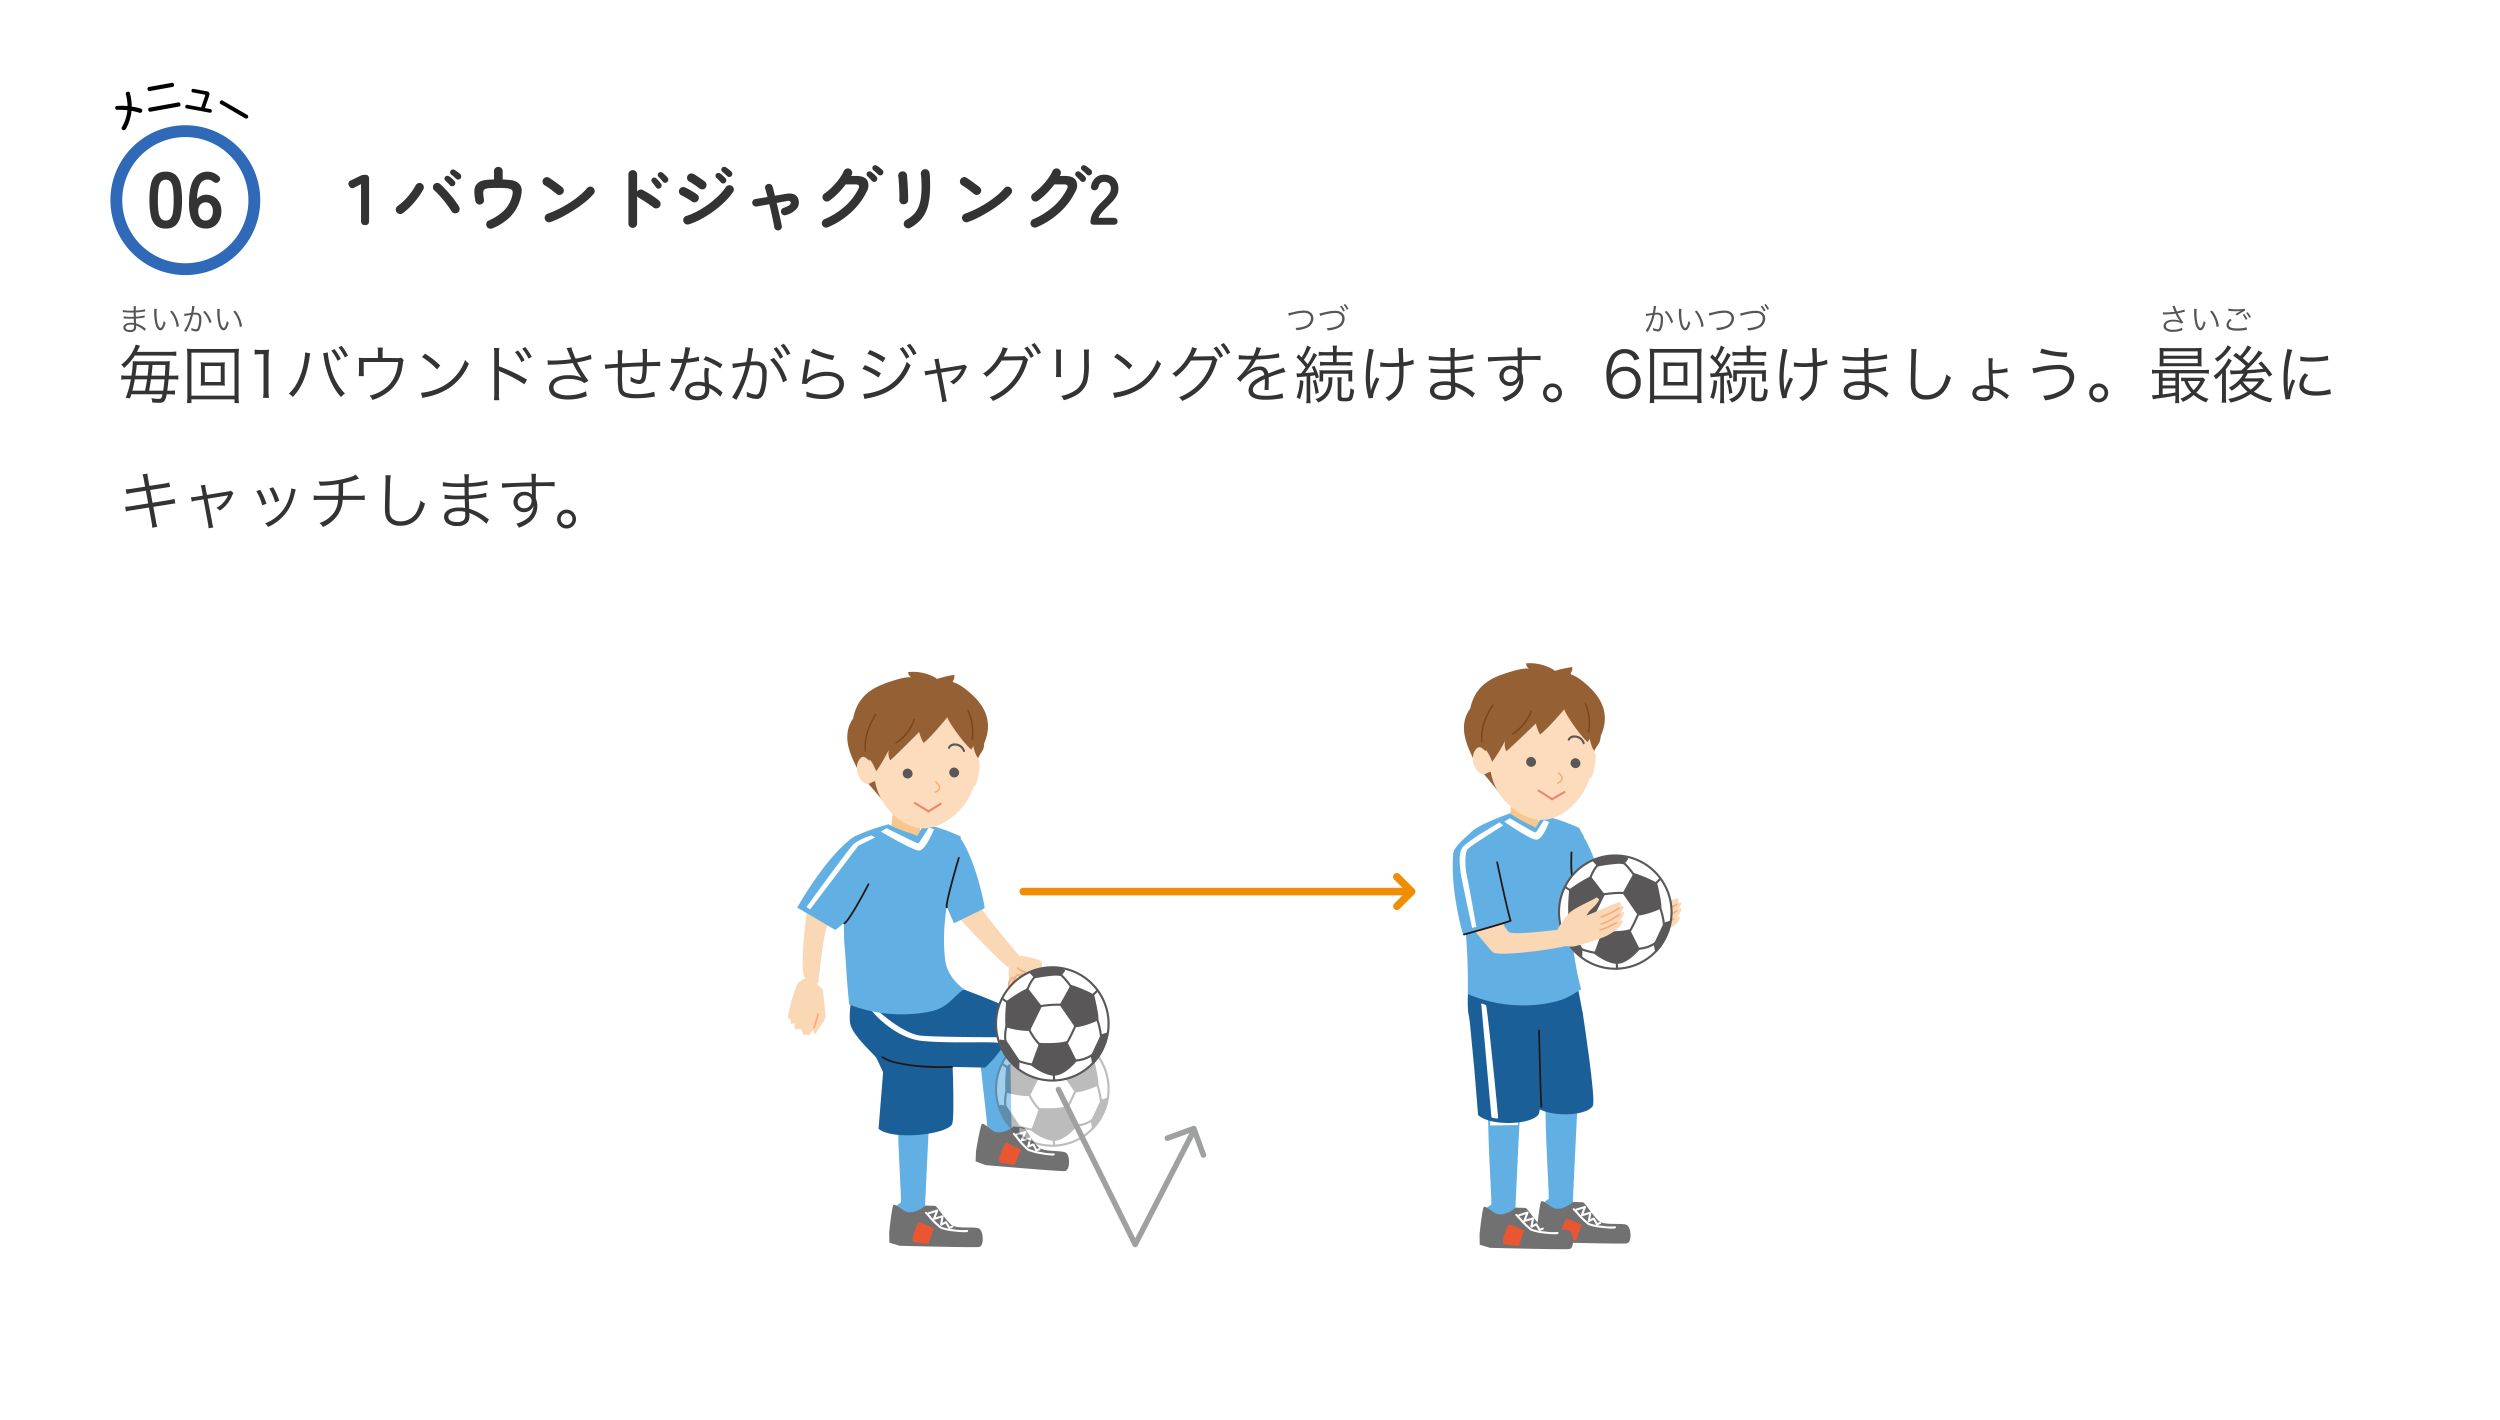 <svg xmlns="http://www.w3.org/2000/svg" xmlns:xlink="http://www.w3.org/1999/xlink" width="634" height="360" viewBox="0 0 634 360"><defs><filter id="a" x="0" y="0" width="634" height="360" filterUnits="userSpaceOnUse"><feOffset input="SourceAlpha"/><feGaussianBlur stdDeviation="4" result="b"/><feFlood flood-opacity="0.102" result="c"/><feComposite operator="out" in="SourceGraphic" in2="b"/><feComposite operator="in" in="c"/><feComposite operator="in" in2="SourceGraphic"/></filter><clipPath id="d"><rect width="46" height="52.761" transform="translate(0 0)" fill="none"/></clipPath><clipPath id="e"><rect width="169.324" height="170.327" fill="none"/></clipPath><clipPath id="f"><rect width="29.18" height="29.353" fill="none"/></clipPath><clipPath id="g"><rect width="29.178" height="29.352" fill="none"/></clipPath><clipPath id="h"><rect width="162.63" height="168.654" fill="none"/></clipPath></defs><g transform="translate(-8982 -9227)"><g data-type="innerShadowGroup"><path d="M8,0H626a8,8,0,0,1,8,8V352a8,8,0,0,1-8,8H8a8,8,0,0,1-8-8V8A8,8,0,0,1,8,0Z" transform="translate(8982 9227)" fill="#fff"/><g transform="matrix(1, 0, 0, 1, 8982, 9227)" filter="url(#a)"><path d="M8,0H626a8,8,0,0,1,8,8V352a8,8,0,0,1-8,8H8a8,8,0,0,1-8-8V8A8,8,0,0,1,8,0Z" fill="#fff"/></g></g><path d="M7,6.36a2.735,2.735,0,0,1-.272-.184A7,7,0,0,0,4.5,5.008c-.032-.776-.032-.776-.048-1.224.592-.04,1.224-.1,1.776-.192.28-.04.36-.048.464-.056l-.032-.552a9.656,9.656,0,0,1-2.216.328c-.008-.424-.008-.424-.016-1.08A16.619,16.619,0,0,0,6.28,2.04c.416-.056.416-.056.552-.064l-.04-.544a11.277,11.277,0,0,1-2.368.328A8.928,8.928,0,0,1,4.48.632H3.864A6.265,6.265,0,0,1,3.9,1.784c-.264,0-.536.008-.7.008a9.938,9.938,0,0,1-2.048-.16l-.008.544a.654.654,0,0,1,.112-.008.971.971,0,0,1,.144.008c.72.056,1.368.08,1.952.08.184,0,.312,0,.544-.008l.016,1.1c-.224.008-.5.008-.712.008a9.818,9.818,0,0,1-1.832-.128l-.008.528h.064c.048,0,.112,0,.2.008.5.04.872.056,1.352.056.256,0,.656-.008.944-.016.008.208.008.36.016.464.008.232.008.4.016.472a.637.637,0,0,0,.008.088c0,.072,0,.072.008.1a3.558,3.558,0,0,0-.72-.064,3.485,3.485,0,0,0-.832.08c-.7.16-1.12.576-1.12,1.1a1.046,1.046,0,0,0,.432.84,2.084,2.084,0,0,0,1.24.32,1.611,1.611,0,0,0,1.352-.5,1.389,1.389,0,0,0,.2-.872,2.3,2.3,0,0,0-.016-.288c.216.088.4.168.536.24A6.437,6.437,0,0,1,6.68,6.92ZM3.984,5.712a1.048,1.048,0,0,1-.16.72,1.156,1.156,0,0,1-.88.264c-.7,0-1.1-.24-1.1-.664s.52-.712,1.312-.712a2.937,2.937,0,0,1,.816.088Zm5.1-4.384a4.328,4.328,0,0,1,.024.472,12.019,12.019,0,0,0,.432,3.752c.272.768.688,1.216,1.136,1.216.568,0,.936-.536,1.328-1.936a2.557,2.557,0,0,1-.472-.456,5.756,5.756,0,0,1-.416,1.368c-.12.264-.256.4-.4.4-.3,0-.632-.552-.808-1.368A13.7,13.7,0,0,1,9.7,2.288a5.8,5.8,0,0,1,.056-.952Zm4.048.68A7.065,7.065,0,0,1,14.8,5.952l.568-.232a7.66,7.66,0,0,0-.6-2.136A6.944,6.944,0,0,0,13.624,1.76Zm3.64,1.144a4.578,4.578,0,0,1,.464-.1c.072-.016.456-.08,1.144-.184A13.207,13.207,0,0,1,17.5,5.4a7.672,7.672,0,0,1-.832,1.448l.544.32c.248-.448.416-.768.52-.96a15.093,15.093,0,0,0,1.208-3.392,4.593,4.593,0,0,1,.576-.04c.744,0,.984.272.984,1.12a6.193,6.193,0,0,1-.336,2.224q-.156.384-.456.384a2.99,2.99,0,0,1-1.192-.368,1.549,1.549,0,0,1,.024.32,1.74,1.74,0,0,1-.016.28,3.01,3.01,0,0,0,1.208.312.836.836,0,0,0,.784-.376,5.514,5.514,0,0,0,.536-2.752,1.615,1.615,0,0,0-.392-1.288A1.529,1.529,0,0,0,19.512,2.3a4.662,4.662,0,0,0-.472.024c.072-.384.128-.68.168-.912A4.918,4.918,0,0,1,19.36.64L18.72.568v.1a9.778,9.778,0,0,1-.24,1.7c-.648.1-1.48.2-1.768.208ZM21.5,2.1a6.549,6.549,0,0,1,1.632,2.872l.512-.3A7.234,7.234,0,0,0,21.968,1.84Zm3.592-.768a4.328,4.328,0,0,1,.024.472,12.019,12.019,0,0,0,.432,3.752c.272.768.688,1.216,1.136,1.216.568,0,.936-.536,1.328-1.936a2.557,2.557,0,0,1-.472-.456,5.756,5.756,0,0,1-.416,1.368c-.12.264-.256.4-.4.4-.3,0-.632-.552-.808-1.368A13.7,13.7,0,0,1,25.7,2.288a5.8,5.8,0,0,1,.056-.952Zm4.048.68A7.065,7.065,0,0,1,30.8,5.952l.568-.232a7.66,7.66,0,0,0-.6-2.136A6.944,6.944,0,0,0,29.624,1.76Zm267.72,1.064a3.517,3.517,0,0,1,.576-.192,12.707,12.707,0,0,1,3.264-.568c1.088,0,1.752.544,1.752,1.44a2.219,2.219,0,0,1-1.712,2.016,7.158,7.158,0,0,1-2.224.368,1.411,1.411,0,0,1,.248.592,6.909,6.909,0,0,0,2.648-.608,2.62,2.62,0,0,0,1.664-2.36c0-1.224-.928-2-2.392-2a10.688,10.688,0,0,0-2.32.3,10.726,10.726,0,0,1-1.664.336Zm7.928.056a3.516,3.516,0,0,1,.576-.192,12.707,12.707,0,0,1,3.264-.568c1.088,0,1.752.544,1.752,1.44a2.219,2.219,0,0,1-1.712,2.016,6.931,6.931,0,0,1-2.224.368,1.509,1.509,0,0,1,.248.6,6.9,6.9,0,0,0,2.648-.616A2.621,2.621,0,0,0,311,3.816c0-1.224-.928-2-2.392-2a10.688,10.688,0,0,0-2.32.3c-.6.136-.928.208-.984.224-.184.04-.312.064-.376.08-.12.016-.168.024-.3.032ZM309.832.72a6.123,6.123,0,0,1,.816,1.272l.408-.24a6.072,6.072,0,0,0-.824-1.24ZM310.744.3a6.459,6.459,0,0,1,.816,1.256l.4-.232a6.113,6.113,0,0,0-.832-1.24Zm76.7,2.856a4.579,4.579,0,0,1,.464-.1c.072-.016.456-.08,1.144-.184a13.207,13.207,0,0,1-.88,2.536,7.671,7.671,0,0,1-.832,1.448l.544.32c.248-.448.416-.768.52-.96a15.092,15.092,0,0,0,1.208-3.392,4.593,4.593,0,0,1,.576-.04c.744,0,.984.272.984,1.12a6.193,6.193,0,0,1-.336,2.224q-.156.384-.456.384a2.991,2.991,0,0,1-1.192-.368,1.548,1.548,0,0,1,.024.32,1.741,1.741,0,0,1-.016.28,3.01,3.01,0,0,0,1.208.312.836.836,0,0,0,.784-.376,5.514,5.514,0,0,0,.536-2.752,1.615,1.615,0,0,0-.392-1.288,1.529,1.529,0,0,0-1.152-.336,4.662,4.662,0,0,0-.472.024c.072-.384.128-.68.168-.912a4.918,4.918,0,0,1,.152-.768l-.64-.072v.1a9.779,9.779,0,0,1-.24,1.7c-.648.1-1.48.2-1.768.208ZM392.16,2.1a6.548,6.548,0,0,1,1.632,2.872l.512-.3a7.234,7.234,0,0,0-1.672-2.832Zm3.592-.768a4.33,4.33,0,0,1,.024.472,12.02,12.02,0,0,0,.432,3.752c.272.768.688,1.216,1.136,1.216.568,0,.936-.536,1.328-1.936a2.557,2.557,0,0,1-.472-.456,5.756,5.756,0,0,1-.416,1.368c-.12.264-.256.4-.4.4-.3,0-.632-.552-.808-1.368a13.7,13.7,0,0,1-.208-2.488,5.8,5.8,0,0,1,.056-.952Zm4.048.68a7.065,7.065,0,0,1,1.664,3.944l.568-.232a7.661,7.661,0,0,0-.6-2.136,6.944,6.944,0,0,0-1.144-1.824Zm3.72,1.064a3.517,3.517,0,0,1,.576-.192,12.707,12.707,0,0,1,3.264-.568c1.088,0,1.752.544,1.752,1.44A2.219,2.219,0,0,1,407.4,5.768a7.158,7.158,0,0,1-2.224.368,1.411,1.411,0,0,1,.248.592,6.909,6.909,0,0,0,2.648-.608,2.62,2.62,0,0,0,1.664-2.36c0-1.224-.928-2-2.392-2a10.688,10.688,0,0,0-2.32.3,10.726,10.726,0,0,1-1.664.336Zm7.928.056a3.516,3.516,0,0,1,.576-.192,12.707,12.707,0,0,1,3.264-.568c1.088,0,1.752.544,1.752,1.44a2.219,2.219,0,0,1-1.712,2.016,6.931,6.931,0,0,1-2.224.368,1.509,1.509,0,0,1,.248.6A6.9,6.9,0,0,0,416,6.176a2.621,2.621,0,0,0,1.664-2.36c0-1.224-.928-2-2.392-2a10.688,10.688,0,0,0-2.32.3c-.6.136-.928.208-.984.224-.184.04-.312.064-.376.08-.12.016-.168.024-.3.032ZM416.5.72a6.123,6.123,0,0,1,.816,1.272l.408-.24A6.072,6.072,0,0,0,416.9.512ZM417.408.3a6.459,6.459,0,0,1,.816,1.256l.4-.232a6.113,6.113,0,0,0-.832-1.24ZM518.536,2.768a1.767,1.767,0,0,1,.312-.024,23.555,23.555,0,0,0,2.848-.208c.048.08.048.1.136.264a9.754,9.754,0,0,0,.96,1.568,4,4,0,0,0-1.656-.288,3.4,3.4,0,0,0-1.552.3,1.5,1.5,0,0,0-.9,1.3,1.29,1.29,0,0,0,.36.88,2.933,2.933,0,0,0,2.08.6,6.632,6.632,0,0,0,2.352-.432l-.088-.616a5.275,5.275,0,0,1-2.272.512,2.71,2.71,0,0,1-1.56-.368.8.8,0,0,1-.3-.624.909.909,0,0,1,.432-.744,2.836,2.836,0,0,1,1.52-.336,4.335,4.335,0,0,1,1.4.208,1.6,1.6,0,0,1,.552.328l.536-.3a14.817,14.817,0,0,1-1.44-2.328l.272-.056c.5-.1.6-.12,1.08-.248.24-.064.3-.08.472-.112l-.08-.568a9.362,9.362,0,0,1-1.936.5,6.578,6.578,0,0,1-.288-.7,2.549,2.549,0,0,1-.232-.72L520.9.64c.072.144.12.256.208.464.144.36.272.68.392.952a18.673,18.673,0,0,1-2.384.168,3.507,3.507,0,0,1-.616-.04Zm7.88-1.44a4.33,4.33,0,0,1,.024.472,12.018,12.018,0,0,0,.432,3.752c.272.768.688,1.216,1.136,1.216.568,0,.936-.536,1.328-1.936a2.556,2.556,0,0,1-.472-.456,5.755,5.755,0,0,1-.416,1.368c-.12.264-.256.4-.4.4-.3,0-.632-.552-.808-1.368a13.7,13.7,0,0,1-.208-2.488,5.794,5.794,0,0,1,.056-.952Zm4.048.68a7.065,7.065,0,0,1,1.664,3.944l.568-.232a7.659,7.659,0,0,0-.6-2.136,6.945,6.945,0,0,0-1.144-1.824Zm5.1,1.856a2.1,2.1,0,0,0-.92,1.544,1.274,1.274,0,0,0,.912,1.208,5.644,5.644,0,0,0,1.84.248,13.05,13.05,0,0,0,2.16-.184,2.486,2.486,0,0,1,.272-.04l-.072-.656a7.589,7.589,0,0,1-2.4.3,5.094,5.094,0,0,1-1.464-.16c-.448-.152-.68-.416-.68-.784s.24-.744.76-1.176Zm-.48-2.048c.112.008.112.008.264.024a15.65,15.65,0,0,0,1.76.1,6.323,6.323,0,0,0,1.208-.1,12.443,12.443,0,0,0-1.416.848l.408.328A12.2,12.2,0,0,1,539.328,1.8l-.04-.528a8.749,8.749,0,0,1-2.024.168,9.146,9.146,0,0,1-2.128-.192Zm3.64,1.024a6.239,6.239,0,0,1,.816,1.272l.4-.24a6.38,6.38,0,0,0-.816-1.24Zm.888-.464a6.713,6.713,0,0,1,.816,1.256l.4-.224A6.17,6.17,0,0,0,540,2.16Z" transform="translate(9012 9304)" fill="#555"/><path d="M11.2,12.992a4.571,4.571,0,0,1-.208.8c-.128.256-.352.368-.752.368a11.233,11.233,0,0,1-1.856-.192,3.276,3.276,0,0,1,.208,1.088c.7.064,1.152.1,1.584.1.816,0,1.168-.1,1.472-.416a3.51,3.51,0,0,0,.608-1.744h.64a9.151,9.151,0,0,1,1.488.08V12a8.357,8.357,0,0,1-1.472.08h-.5c.128-.816.256-1.84.336-2.88H13.7a9.717,9.717,0,0,1,1.52.08V8.192a9.012,9.012,0,0,1-1.5.08h-.88c.064-.88.1-1.488.16-2.544a7.939,7.939,0,0,1,.1-1.152,10.246,10.246,0,0,1-1.312.064H4.864a7.254,7.254,0,0,1-1.04-.048c-.048,0-.1-.016-.176-.016a3.712,3.712,0,0,1,.032.384,24.05,24.05,0,0,1-.352,3.312H2.32a7.723,7.723,0,0,1-1.568-.1V9.3a7.286,7.286,0,0,1,1.52-.1h.912a22.576,22.576,0,0,1-1.312,4.688l1.1.128c.176-.544.224-.656.336-1.024ZM8.4,8.272c.144-1.056.144-1.056.288-2.72h3.264c-.048,1.04-.1,1.952-.144,2.72Zm3.328.928c-.112,1.136-.224,2.1-.352,2.88H7.808c.3-1.664.3-1.664.48-2.88Zm-8.16,2.88c.256-.976.432-1.792.624-2.88H7.3c-.192,1.264-.192,1.264-.512,2.88Zm.784-3.808c.16-1.136.224-1.552.336-2.72H7.7c-.144,1.76-.144,1.76-.272,2.72Zm8.336-5.1a18.1,18.1,0,0,1,2.016.1V2.128a13.6,13.6,0,0,1-2.016.112H4.72c.144-.272.16-.288.448-.88.112-.224.16-.32.368-.688L4.416.4a6.515,6.515,0,0,1-.448,1.12A10.071,10.071,0,0,1,.736,5.472a3.421,3.421,0,0,1,.72.848A13.644,13.644,0,0,0,4.192,3.168Zm9.872,1.76A14.313,14.313,0,0,1,20.9,4.864,9.252,9.252,0,0,1,20.96,6.1V9.584a9.1,9.1,0,0,1-.064,1.232,13.454,13.454,0,0,1,1.664-.064h2.816a15.988,15.988,0,0,1,1.664.064,8.657,8.657,0,0,1-.064-1.232V6.1a8.238,8.238,0,0,1,.064-1.232,14.313,14.313,0,0,1-1.664.064Zm-.608.88h4.032V9.872H21.952Zm8.656,9.408a12.58,12.58,0,0,1-.1-1.888V3.392a17.184,17.184,0,0,1,.1-1.968,16.061,16.061,0,0,1-1.9.08H19.28a15.484,15.484,0,0,1-1.872-.08,17.583,17.583,0,0,1,.1,1.968v9.9a13.706,13.706,0,0,1-.1,1.92h1.136v-.944H29.472v.944ZM18.544,2.432H29.472V13.344H18.544Zm16.032.5a9.672,9.672,0,0,1,1.392-.1h.864V12.1A10.093,10.093,0,0,1,36.7,13.9h1.52A10.208,10.208,0,0,1,38.1,12.1V4.32a26.253,26.253,0,0,1,.144-2.656,9.11,9.11,0,0,1-1.328.08H35.9a7.749,7.749,0,0,1-1.328-.08Zm12.768-.56a1.768,1.768,0,0,1,.016.256,12.69,12.69,0,0,1-.16,1.5A18.529,18.529,0,0,1,45.552,9.68a10.285,10.285,0,0,1-2.32,3.168,3.5,3.5,0,0,1,1.024.832c2.256-2.352,3.552-5.424,4.224-9.984a5.809,5.809,0,0,1,.208-1.088Zm4.592.24a6.955,6.955,0,0,1,.208,1.056c.624,4.1,2.224,7.792,4.352,10.048a3.46,3.46,0,0,1,.992-.9,14.121,14.121,0,0,1-3.632-6.608,19.335,19.335,0,0,1-.736-3.84Zm2.08-.688A12.069,12.069,0,0,1,55.6,4.5l.816-.464a11.854,11.854,0,0,0-1.6-2.512Zm1.84-.816A12.539,12.539,0,0,1,57.44,3.648l.8-.432A12.263,12.263,0,0,0,56.64.688ZM67.024,3.792V2.16a6.28,6.28,0,0,1,.08-1.008H65.76a5.02,5.02,0,0,1,.08,1.024V3.792H62.448a13.667,13.667,0,0,1-1.472-.064,10.465,10.465,0,0,1,.064,1.3v2.16c0,.416-.032.928-.064,1.2h1.312A11.4,11.4,0,0,1,62.24,7.2V4.8h8.736c-.3,3.248-1.472,5.44-3.712,6.992a10.565,10.565,0,0,1-3.536,1.552,3.277,3.277,0,0,1,.736,1.088,12.543,12.543,0,0,0,4.688-2.656,9.97,9.97,0,0,0,2.9-5.84c.208-1.36.208-1.36.352-1.616L71.744,3.7a3.563,3.563,0,0,1-1.344.1Zm9.984-.24a17.668,17.668,0,0,1,3.808,3.136l.832-.992a20.843,20.843,0,0,0-3.856-3.008Zm.112,10.4a8.407,8.407,0,0,1,.96-.256,16.131,16.131,0,0,0,5.968-2.384A14.033,14.033,0,0,0,88.928,5.2a3.2,3.2,0,0,1-.976-.944,12.09,12.09,0,0,1-6.528,7.12,13.926,13.926,0,0,1-4.656,1.232Zm19.5.544a9.9,9.9,0,0,1-.08-1.7V7.984a5.351,5.351,0,0,0-.064-.944l.032-.016a2.028,2.028,0,0,0,.5.272,33.322,33.322,0,0,1,5.968,3.168l.688-1.184A42.007,42.007,0,0,0,96.544,5.9V2.912a9.1,9.1,0,0,1,.08-1.664H95.248a9.4,9.4,0,0,1,.1,1.632v9.936a10.614,10.614,0,0,1-.1,1.68ZM100.592,2.3a11.849,11.849,0,0,1,1.648,2.544l.8-.48a12.147,12.147,0,0,0-1.648-2.48Zm1.824-.864a11.675,11.675,0,0,1,1.632,2.528l.8-.464a13.478,13.478,0,0,0-1.648-2.5Zm6.512,4.1a3.534,3.534,0,0,1,.624-.048,47.111,47.111,0,0,0,5.7-.416c.1.16.1.192.272.528a19.51,19.51,0,0,0,1.92,3.136,7.99,7.99,0,0,0-3.312-.576,6.8,6.8,0,0,0-3.1.592,2.99,2.99,0,0,0-1.808,2.608,2.581,2.581,0,0,0,.72,1.76c.736.768,2.208,1.2,4.16,1.2a13.264,13.264,0,0,0,4.7-.864l-.176-1.232a10.549,10.549,0,0,1-4.544,1.024,5.419,5.419,0,0,1-3.12-.736,1.6,1.6,0,0,1-.608-1.248,1.817,1.817,0,0,1,.864-1.488,5.672,5.672,0,0,1,3.04-.672,8.67,8.67,0,0,1,2.8.416,3.2,3.2,0,0,1,1.1.656l1.072-.608a29.629,29.629,0,0,1-2.88-4.656L116.9,4.8c1.008-.192,1.2-.24,2.16-.5.48-.128.608-.16.944-.224l-.16-1.136a18.725,18.725,0,0,1-3.872,1.008,13.164,13.164,0,0,1-.576-1.408,5.1,5.1,0,0,1-.464-1.44l-1.264.176c.144.288.24.512.416.928.288.72.544,1.36.784,1.9a37.346,37.346,0,0,1-4.768.336,7.015,7.015,0,0,1-1.232-.08Zm17.68-3.712a17.015,17.015,0,0,1,.08,2.384v1.04c-1.68.144-2.672.208-2.96.208a3.412,3.412,0,0,1-.352-.016l.1,1.12a32.246,32.246,0,0,1,3.216-.336v2a16.883,16.883,0,0,0,.208,3.792c.416,1.44,1.632,1.984,4.48,1.984a27.187,27.187,0,0,0,4.048-.336c.384-.048.416-.064.64-.08l-.128-1.232a14.506,14.506,0,0,1-4.448.592,8.89,8.89,0,0,1-2.5-.272,1.374,1.374,0,0,1-1.072-1.04,24.533,24.533,0,0,1-.16-4.032V6.16c2.128-.144,3.28-.208,5.216-.272a14.548,14.548,0,0,1-.192,2.464c-.144.784-.336,1.04-.784,1.04a4.543,4.543,0,0,1-2.1-.88c.016.32.032.48.032.656,0,.16-.016.24-.032.48a4.589,4.589,0,0,0,2.224.736,1.6,1.6,0,0,0,1.616-1.408,15.213,15.213,0,0,0,.288-3.12c.512,0,.864-.016,1.12-.016.528-.016.944-.016,1.088-.016.672,0,.768,0,1.2.032l-.032-1.136c-.528.064-1.776.112-3.344.144V4.432l.016-1.04V2.72a8.659,8.659,0,0,1,.064-1.232h-1.232a15.333,15.333,0,0,1,.1,2.432c0,.192,0,.368-.016.544v.448c-2,.08-2.64.112-5.232.256a18.515,18.515,0,0,1,.144-3.344Zm17.184-.8a16.46,16.46,0,0,1-.544,3.008c-.3,0-.832.016-1.152.016a10.111,10.111,0,0,1-1.9-.128l-.016,1.1h.208c.048,0,.176,0,.352.016.24,0,.784.016,1.056.016.24,0,.784-.016,1.184-.032a23.958,23.958,0,0,1-1.664,4.128,14.127,14.127,0,0,1-1.536,2.5l1.088.64c.08-.128.176-.32.32-.544.608-1.056.752-1.328,1.136-2.1A29.81,29.81,0,0,0,144.1,4.976a19.316,19.316,0,0,0,2.624-.336c.384-.064.384-.064.56-.1l-.048-1.1a13.314,13.314,0,0,1-2.864.528c.224-.816.32-1.2.432-1.744a5.011,5.011,0,0,1,.256-1.024Zm9.424,4.416a22.052,22.052,0,0,0-4.224-2.112l-.592.9A17.353,17.353,0,0,1,152.64,6.4Zm.032,7.088a1.619,1.619,0,0,1-.288-.256,11.493,11.493,0,0,0-3.136-1.936,19.088,19.088,0,0,1-.176-2.432,4.911,4.911,0,0,1,.208-1.488L148.768,6.3a6.479,6.479,0,0,0-.16,1.552c0,.4.032,1.152.112,2.192a5.28,5.28,0,0,0-1.616-.24,4.676,4.676,0,0,0-1.888.352,2.269,2.269,0,0,0-1.488,2.032c0,1.424,1.2,2.32,3.12,2.32,1.952,0,3.04-.912,3.04-2.56a3.315,3.315,0,0,0-.032-.512,9.152,9.152,0,0,1,2.8,2.176ZM148.8,11.072s.032.5.032.688c0,1.2-.624,1.744-2,1.744-1.264,0-2.032-.5-2.032-1.312,0-.88.864-1.44,2.224-1.44A4.748,4.748,0,0,1,148.8,11.072ZM166.16,1.44a12.264,12.264,0,0,1,1.648,2.544l.8-.48a12.146,12.146,0,0,0-1.648-2.48Zm-10.3,4.928a20.828,20.828,0,0,1,3.216-.576,23.611,23.611,0,0,1-3.424,7.968l1.088.64a31.075,31.075,0,0,0,3.456-8.7,9.187,9.187,0,0,1,1.152-.08c1.488,0,1.968.544,1.968,2.24a12.386,12.386,0,0,1-.672,4.448q-.312.768-.912.768a5.981,5.981,0,0,1-2.384-.736,2.952,2.952,0,0,1,.048.624,3.575,3.575,0,0,1-.032.576,6.02,6.02,0,0,0,2.416.624,1.671,1.671,0,0,0,1.568-.752c.656-.928,1.072-3.056,1.072-5.5a3.23,3.23,0,0,0-.784-2.576,3.058,3.058,0,0,0-2.3-.672,9.325,9.325,0,0,0-.944.048c.128-.688.272-1.424.336-1.824a9.836,9.836,0,0,1,.3-1.536l-1.28-.144v.208a19.762,19.762,0,0,1-.48,3.392,32.822,32.822,0,0,1-3.536.416ZM167.984.592A11.588,11.588,0,0,1,169.616,3.1l.8-.464A12.851,12.851,0,0,0,168.768.16ZM165.3,4.24a13.511,13.511,0,0,1,3.264,5.744l1.024-.576a14.652,14.652,0,0,0-3.344-5.664ZM175.6,2.4a17.82,17.82,0,0,0,2.448,1.008,24.679,24.679,0,0,0,3.12.912l.448-1.12a19.29,19.29,0,0,1-5.424-1.776Zm-1.328,1.728a5.38,5.38,0,0,1-.112.848c-.224,1.344-.512,3.2-.672,4.416-.064.512-.08.656-.128.944l1.248.032a2.782,2.782,0,0,1,.64-.656,7.752,7.752,0,0,1,4.48-1.392c1.952,0,3.1.768,3.1,2.08,0,1.632-1.68,2.688-4.32,2.688a11.364,11.364,0,0,1-4.08-.8,3.7,3.7,0,0,1,.112.992,2.524,2.524,0,0,1-.016.3c.976.24.976.24,1.28.32a13.293,13.293,0,0,0,2.8.288,6.641,6.641,0,0,0,3.984-1.056,3.421,3.421,0,0,0,1.44-2.752c0-1.872-1.68-3.088-4.288-3.088a7.92,7.92,0,0,0-4.624,1.376,4.482,4.482,0,0,0-.5.48l-.032-.016a1.927,1.927,0,0,0,.064-.368c.048-.368.08-.48.464-2.8a13.391,13.391,0,0,1,.368-1.76Zm15.7-1.408A17.271,17.271,0,0,1,193.9,4.848l.656-1.072a24.924,24.924,0,0,0-3.968-2.016ZM188.7,6.56a17.664,17.664,0,0,1,4.08,2.192l.624-1.088a25.6,25.6,0,0,0-4.064-2.08Zm.544,7.648a4.9,4.9,0,0,1,.624-.16c5.76-1.088,9.056-3.6,11.072-8.448a4.924,4.924,0,0,1-.992-.864,11.437,11.437,0,0,1-6.72,7.168,14.528,14.528,0,0,1-4.208.992h-.1ZM198.176,1.44a12.937,12.937,0,0,1,1.632,2.544l.8-.48a12.754,12.754,0,0,0-1.632-2.48Zm1.808-.848A12.316,12.316,0,0,1,201.632,3.1l.8-.464A12.228,12.228,0,0,0,200.768.16Zm7.488,6.1-1.536.256a7.717,7.717,0,0,1-1.488.144l.224,1.136a6.448,6.448,0,0,1,1.392-.32l1.584-.272,1.12,6.064a5.982,5.982,0,0,1,.144,1.28l1.232-.224a5.191,5.191,0,0,1-.3-1.264l-1.152-6.016,4.768-.784a4.173,4.173,0,0,0,.416-.1,1.011,1.011,0,0,0-.064.144,6.562,6.562,0,0,1-2.9,3.072,2.833,2.833,0,0,1,.864.688,8.194,8.194,0,0,0,3.1-3.76,3.062,3.062,0,0,1,.368-.7l-.672-.592a2.264,2.264,0,0,1-.688.192l-5.376.88-.256-1.376a5.229,5.229,0,0,1-.176-1.2l-1.168.176a4.432,4.432,0,0,1,.3,1.168ZM224.3,1.056a7.08,7.08,0,0,1-1.008,2.32,12.274,12.274,0,0,1-4.016,4.4,2.344,2.344,0,0,1,.9.816A15.49,15.49,0,0,0,224,4.432l5.392-.08a13.764,13.764,0,0,1-8.4,9.392,2.53,2.53,0,0,1,.8.944,15,15,0,0,0,8.7-9.824,1.536,1.536,0,0,1,.272-.624l-.96-1.008a1.763,1.763,0,0,1-.832.112l-3.872.064a2.284,2.284,0,0,0-.576.048,12.451,12.451,0,0,0,.736-1.408,2.775,2.775,0,0,1,.352-.656Zm5.456.256a11.167,11.167,0,0,1,1.632,2.464l.8-.48A11.079,11.079,0,0,0,230.56.88Zm1.808-.88A11.246,11.246,0,0,1,233.2,2.88l.8-.464a13.035,13.035,0,0,0-1.648-2.432Zm6.224,1.216a9.409,9.409,0,0,1,.064,1.344V7.264a9.7,9.7,0,0,1-.064,1.344h1.328a8.473,8.473,0,0,1-.064-1.328v-4.3a8.741,8.741,0,0,1,.064-1.328Zm7.072,0a8.9,8.9,0,0,1,.064,1.408V4.864a19.893,19.893,0,0,1-.224,4.08,4.773,4.773,0,0,1-2.56,3.376,9.316,9.316,0,0,1-3.04,1.088,3.06,3.06,0,0,1,.672,1.1,12.6,12.6,0,0,0,2.912-1.152,6.08,6.08,0,0,0,3.04-3.552,18.032,18.032,0,0,0,.4-4.88V3.04a7.142,7.142,0,0,1,.08-1.392Zm7.664,1.9a17.668,17.668,0,0,1,3.808,3.136l.832-.992a20.843,20.843,0,0,0-3.856-3.008Zm.112,10.4a8.407,8.407,0,0,1,.96-.256,16.131,16.131,0,0,0,5.968-2.384,14.033,14.033,0,0,0,4.88-6.112,3.205,3.205,0,0,1-.976-.944,12.09,12.09,0,0,1-6.528,7.12,13.926,13.926,0,0,1-4.656,1.232ZM272.3,1.056a7.081,7.081,0,0,1-1.008,2.32,12.274,12.274,0,0,1-4.016,4.4,2.344,2.344,0,0,1,.9.816A15.49,15.49,0,0,0,272,4.432l5.392-.08a13.764,13.764,0,0,1-8.4,9.392,2.531,2.531,0,0,1,.8.944,15,15,0,0,0,8.7-9.824,1.537,1.537,0,0,1,.272-.624l-.96-1.008a1.763,1.763,0,0,1-.832.112l-3.872.064a2.284,2.284,0,0,0-.576.048,12.451,12.451,0,0,0,.736-1.408,2.775,2.775,0,0,1,.352-.656Zm5.456.256a11.168,11.168,0,0,1,1.632,2.464l.8-.48A11.078,11.078,0,0,0,278.56.88Zm1.808-.88A11.246,11.246,0,0,1,281.2,2.88l.8-.464a13.035,13.035,0,0,0-1.648-2.432Zm8.016,2.8a22.388,22.388,0,0,1-3.424-.176l-.016,1.1a2.837,2.837,0,0,1,.352-.016h.256c.592.016,2.1.048,2.352.048a1.772,1.772,0,0,0,.3-.032l-.144.24a15.921,15.921,0,0,1-3.584,4.576l.9.9a5.294,5.294,0,0,1,1.232-1.328,6.01,6.01,0,0,1,3.568-1.7c.752,0,1.136.384,1.264,1.264a12.421,12.421,0,0,0-2.384,1.28,3.308,3.308,0,0,0-1.632,2.528c0,1.648,1.392,2.464,4.256,2.464a24.822,24.822,0,0,0,3.888-.32,6.3,6.3,0,0,1,.64-.08l-.144-1.232a13.406,13.406,0,0,1-4.272.624c-2.256,0-3.248-.464-3.248-1.52,0-.96.832-1.712,3.008-2.736a4.206,4.206,0,0,1,.016.48,23.02,23.02,0,0,1-.1,2.3l1.088-.016a3.48,3.48,0,0,1-.032-.576c0-.144,0-.368.016-.72.016-.32.016-.672.016-.88,0-.4,0-.56-.032-.976A26.565,26.565,0,0,1,296,7.328l-.512-1.12a3.52,3.52,0,0,1-1.088.464c-.7.256-1.616.592-2.784,1.056A1.942,1.942,0,0,0,289.5,5.952a4.258,4.258,0,0,0-2.416.784c-.16.112-.16.112-.736.56a.123.123,0,0,1-.032-.048V7.232a.016.016,0,0,0,.016-.016c.016-.016.1-.08.208-.16.064-.048.384-.416.544-.608a11.8,11.8,0,0,0,1.44-2.272,51.662,51.662,0,0,0,5.28-.416,4.987,4.987,0,0,1,.64-.08l-.1-1.088a22.519,22.519,0,0,1-5.04.608,2.723,2.723,0,0,0-.336.016c.08-.144.288-.576.5-1.088a3.4,3.4,0,0,1,.416-.864l-1.28-.224a6.791,6.791,0,0,1-.768,2.192ZM298.928,8.7a6.6,6.6,0,0,1,1.04-.128c.3-.016.64-.048,1.392-.128v5.216a11.863,11.863,0,0,1-.1,1.584h1.12a11.046,11.046,0,0,1-.1-1.584V8.352c.528-.064.672-.08,1.2-.176.1.32.128.432.224.832l.752-.336a13.952,13.952,0,0,0-1.12-2.9l-.688.3a8.143,8.143,0,0,1,.576,1.328c-.528.08-.832.1-2.24.208a39.384,39.384,0,0,0,2.24-3.264c.624-1.056.624-1.056.8-1.312L303.12,2.5a12.693,12.693,0,0,1-1.52,2.848c-.4-.5-.464-.576-.944-1.1a18.255,18.255,0,0,0,1.5-2.64,3.911,3.911,0,0,1,.3-.512l-.976-.464A11.545,11.545,0,0,1,300.1,3.648l-.784-.784-.528.752a17.389,17.389,0,0,1,2.288,2.528c-.448.656-.448.656-1.1,1.536-.208.016-.528.016-.64.016a3.383,3.383,0,0,1-.56-.032Zm9.12-5.552v1.68h-1.7a10.589,10.589,0,0,1-1.584-.1v1.04a10.891,10.891,0,0,1,1.584-.1h4.624a10.355,10.355,0,0,1,1.568.1V4.736a10.738,10.738,0,0,1-1.584.1h-1.984V3.152h2.416a10.53,10.53,0,0,1,1.6.1V2.208a10.913,10.913,0,0,1-1.616.1h-2.4V1.968a7.666,7.666,0,0,1,.1-1.328h-1.12a7.726,7.726,0,0,1,.1,1.312V2.3h-1.984a11,11,0,0,1-1.632-.1v1.04a9.192,9.192,0,0,1,1.616-.1Zm-8.384,6.256a12.874,12.874,0,0,1-.848,4.352l.864.448a17,17,0,0,0,.864-4.624Zm3.264.144A15.261,15.261,0,0,1,303.6,12.9l.832-.288A24.753,24.753,0,0,0,303.68,9.3Zm2.624.192V7.776h6.4V9.744h1.008a7.09,7.09,0,0,1-.048-.96V7.872a9.466,9.466,0,0,1,.048-1.04,11.422,11.422,0,0,1-1.68.08H306.1c-.784,0-1.2-.016-1.52-.048a5.82,5.82,0,0,1,.064,1.056v.8a7.333,7.333,0,0,1-.064,1.024Zm3.584-1.056a7.611,7.611,0,0,1,.1,1.344v3.712c0,.864.32,1.04,1.856,1.04,1.168,0,1.536-.128,1.824-.656a6.062,6.062,0,0,0,.464-2.288,2.245,2.245,0,0,1-.96-.4,6.158,6.158,0,0,1-.288,2.1c-.128.272-.352.336-1.04.336-.752,0-.912-.064-.912-.384V10.032a7.612,7.612,0,0,1,.1-1.344Zm-2.3,0a3.651,3.651,0,0,1,.064.72,5.729,5.729,0,0,1-.736,2.944,4.41,4.41,0,0,1-2.592,1.872,2.326,2.326,0,0,1,.7.848,5.3,5.3,0,0,0,2.592-2.016,6.592,6.592,0,0,0,.992-3.376,6.686,6.686,0,0,1,.1-.992Zm13.184-2.672a1.582,1.582,0,0,1,.24-.016,2.3,2.3,0,0,1,.288.016c.576.032,1.488.064,1.936.064.7,0,1.632-.032,2.336-.1.032.464.032.816.032,1.264,0,2.56-.256,3.728-1.072,4.768a6.559,6.559,0,0,1-2.448,1.84,3.691,3.691,0,0,1,.864.864,7.734,7.734,0,0,0,2.512-2.064c.944-1.28,1.232-2.592,1.232-5.632,0-.464,0-.72-.016-1.152a15.261,15.261,0,0,0,1.744-.32,8.09,8.09,0,0,1,.848-.192l-.08-1.152a8.444,8.444,0,0,1-2.544.672c-.08-2.224-.08-2.224-.1-2.592-.016-.288-.016-.368-.016-.48a3.763,3.763,0,0,1,.048-.544l-1.232.016a30.851,30.851,0,0,1,.192,3.728c-.8.064-1.392.1-2.032.1a12.949,12.949,0,0,1-2.72-.208Zm-2.88-4.544a8.13,8.13,0,0,1-.144,1.1,32.881,32.881,0,0,0-.64,6.16,18.206,18.206,0,0,0,.592,4.736,4.255,4.255,0,0,1,.128.56l1.1-.1a6.245,6.245,0,0,1,.448-2.032,30.344,30.344,0,0,1,1.184-2.8l-.816-.384a17.489,17.489,0,0,0-1.344,3.392,5.568,5.568,0,0,0-.1-.864c-.064-.544-.128-1.728-.128-2.608a27.666,27.666,0,0,1,.976-6.976Zm26.9,11.248a5.47,5.47,0,0,1-.544-.368,14,14,0,0,0-4.464-2.336c-.064-1.552-.064-1.552-.1-2.448,1.184-.08,2.448-.208,3.552-.384.56-.08.72-.1.928-.112l-.064-1.1a19.312,19.312,0,0,1-4.432.656c-.016-.848-.016-.848-.032-2.16a33.238,33.238,0,0,0,3.712-.384c.832-.112.832-.112,1.1-.128l-.08-1.088a22.555,22.555,0,0,1-4.736.656,17.862,17.862,0,0,1,.112-2.256H337.76a12.531,12.531,0,0,1,.08,2.3c-.528,0-1.072.016-1.392.016a19.877,19.877,0,0,1-4.1-.32l-.016,1.088a1.308,1.308,0,0,1,.224-.016,1.942,1.942,0,0,1,.288.016c1.44.112,2.736.16,3.9.16.368,0,.624,0,1.088-.016l.032,2.192c-.448.016-1.008.016-1.424.016a19.636,19.636,0,0,1-3.664-.256L332.768,7.5h.128c.1,0,.224,0,.4.016.992.08,1.744.112,2.7.112.512,0,1.312-.016,1.888-.032.016.416.016.72.032.928.016.464.016.8.032.944a1.275,1.275,0,0,0,.016.176c0,.144,0,.144.016.192a7.116,7.116,0,0,0-1.44-.128,6.97,6.97,0,0,0-1.664.16c-1.408.32-2.24,1.152-2.24,2.208a2.092,2.092,0,0,0,.864,1.68,4.168,4.168,0,0,0,2.48.64,3.221,3.221,0,0,0,2.7-1.008,2.778,2.778,0,0,0,.4-1.744,4.6,4.6,0,0,0-.032-.576c.432.176.8.336,1.072.48a12.875,12.875,0,0,1,3.264,2.288ZM338,11.424a2.1,2.1,0,0,1-.32,1.44,2.312,2.312,0,0,1-1.76.528c-1.392,0-2.192-.48-2.192-1.328s1.04-1.424,2.624-1.424a5.873,5.873,0,0,1,1.632.176Zm16.88-8.08c-1.088.032-2.336.064-3.872.128-2.576.1-2.576.1-3.04.1-.24,0-.352,0-.64-.016l.048,1.168c1.072-.176,4.3-.336,7.52-.4v.832c0,.192.016.352.016.416,0,.592,0,.656.016.88a2.456,2.456,0,0,0-1.856-.72,2.662,2.662,0,0,0-2.832,2.64,2.675,2.675,0,0,0,4.64,1.664,2.241,2.241,0,0,0,.432-.784,4.144,4.144,0,0,1-1.792,3.376,8.2,8.2,0,0,1-2.592,1.2,3.513,3.513,0,0,1,.7,1.008,10.176,10.176,0,0,0,2.528-1.3A5.15,5.15,0,0,0,356.3,9.36a4.584,4.584,0,0,0-.384-1.888V4.3c1.3-.032,1.472-.032,1.712-.032a28.437,28.437,0,0,1,3.056.08V3.216c-.528.064-1.76.1-4.784.112V3.152a13.247,13.247,0,0,1,.08-2h-1.2a5.394,5.394,0,0,1,.064.928Zm-.048,4.672A1.793,1.793,0,0,1,352.96,9.9a1.546,1.546,0,0,1-1.648-1.584,1.693,1.693,0,0,1,1.776-1.68,2.047,2.047,0,0,1,1.072.256A1.158,1.158,0,0,1,354.832,8.016Zm8.88,2.224a2.4,2.4,0,1,0,2.4,2.4A2.4,2.4,0,0,0,363.712,10.24Zm0,.912a1.488,1.488,0,1,1-1.488,1.488A1.5,1.5,0,0,1,363.712,11.152Zm22.032-7.168A4.062,4.062,0,0,0,384.4,2.192a4.238,4.238,0,0,0-2.432-.672,4.019,4.019,0,0,0-3.376,1.744A8.535,8.535,0,0,0,377.376,8.1c0,2.272.576,4.064,1.616,5.024a4.3,4.3,0,0,0,2.9,1.008,3.91,3.91,0,0,0,4.192-4.112,3.719,3.719,0,0,0-4.016-4,3.8,3.8,0,0,0-2.7.976,3.355,3.355,0,0,0-.8,1.024,9,9,0,0,1,.672-3.44A2.92,2.92,0,0,1,382,2.592a2.44,2.44,0,0,1,1.9.8,3.045,3.045,0,0,1,.56,1.008Zm-.928,6.064a3.453,3.453,0,0,1-.416,1.7,3.033,3.033,0,0,1-5.52-1.712A2.8,2.8,0,0,1,379.68,8a3.237,3.237,0,0,1,2.208-.912A2.672,2.672,0,0,1,384.816,10.048Zm8.688-5.12a14.314,14.314,0,0,1-1.664-.064A9.251,9.251,0,0,1,391.9,6.1V9.584a9.1,9.1,0,0,1-.064,1.232,13.454,13.454,0,0,1,1.664-.064h2.816a15.988,15.988,0,0,1,1.664.064,8.657,8.657,0,0,1-.064-1.232V6.1a8.238,8.238,0,0,1,.064-1.232,14.314,14.314,0,0,1-1.664.064Zm-.608.88h4.032V9.872H392.9Zm8.656,9.408a12.581,12.581,0,0,1-.1-1.888V3.392a17.185,17.185,0,0,1,.1-1.968,16.061,16.061,0,0,1-1.9.08h-9.424a15.485,15.485,0,0,1-1.872-.08,17.583,17.583,0,0,1,.1,1.968v9.9a13.706,13.706,0,0,1-.1,1.92h1.136v-.944h10.928v.944ZM389.488,2.432h10.928V13.344H389.488ZM403.84,8.7a6.6,6.6,0,0,1,1.04-.128c.3-.016.64-.048,1.392-.128v5.216a11.863,11.863,0,0,1-.1,1.584h1.12a11.046,11.046,0,0,1-.1-1.584V8.352c.528-.064.672-.08,1.2-.176.1.32.128.432.224.832l.752-.336a13.952,13.952,0,0,0-1.12-2.9l-.688.3a8.143,8.143,0,0,1,.576,1.328c-.528.08-.832.1-2.24.208a39.384,39.384,0,0,0,2.24-3.264c.624-1.056.624-1.056.8-1.312l-.912-.544a12.693,12.693,0,0,1-1.52,2.848c-.4-.5-.464-.576-.944-1.1a18.255,18.255,0,0,0,1.5-2.64,3.911,3.911,0,0,1,.3-.512L406.4.624a11.545,11.545,0,0,1-1.392,3.024l-.784-.784-.528.752a17.389,17.389,0,0,1,2.288,2.528c-.448.656-.448.656-1.1,1.536-.208.016-.528.016-.64.016a3.383,3.383,0,0,1-.56-.032Zm9.12-5.552v1.68h-1.7a10.589,10.589,0,0,1-1.584-.1v1.04a10.891,10.891,0,0,1,1.584-.1h4.624a10.355,10.355,0,0,1,1.568.1V4.736a10.738,10.738,0,0,1-1.584.1h-1.984V3.152H416.3a10.53,10.53,0,0,1,1.6.1V2.208a10.913,10.913,0,0,1-1.616.1h-2.4V1.968a7.666,7.666,0,0,1,.1-1.328h-1.12a7.726,7.726,0,0,1,.1,1.312V2.3h-1.984a11,11,0,0,1-1.632-.1v1.04a9.192,9.192,0,0,1,1.616-.1Zm-8.384,6.256a12.874,12.874,0,0,1-.848,4.352l.864.448a17,17,0,0,0,.864-4.624Zm3.264.144a15.261,15.261,0,0,1,.672,3.344l.832-.288a24.753,24.753,0,0,0-.752-3.312Zm2.624.192V7.776h6.4V9.744h1.008a7.09,7.09,0,0,1-.048-.96V7.872a9.466,9.466,0,0,1,.048-1.04,11.422,11.422,0,0,1-1.68.08h-5.184c-.784,0-1.2-.016-1.52-.048a5.82,5.82,0,0,1,.064,1.056v.8a7.333,7.333,0,0,1-.064,1.024Zm3.584-1.056a7.611,7.611,0,0,1,.1,1.344v3.712c0,.864.32,1.04,1.856,1.04,1.168,0,1.536-.128,1.824-.656a6.062,6.062,0,0,0,.464-2.288,2.245,2.245,0,0,1-.96-.4,6.158,6.158,0,0,1-.288,2.1c-.128.272-.352.336-1.04.336-.752,0-.912-.064-.912-.384V10.032a7.612,7.612,0,0,1,.1-1.344Zm-2.3,0a3.651,3.651,0,0,1,.064.72,5.729,5.729,0,0,1-.736,2.944,4.41,4.41,0,0,1-2.592,1.872,2.326,2.326,0,0,1,.7.848,5.3,5.3,0,0,0,2.592-2.016,6.592,6.592,0,0,0,.992-3.376,6.686,6.686,0,0,1,.1-.992Zm13.184-2.672a1.582,1.582,0,0,1,.24-.016,2.3,2.3,0,0,1,.288.016c.576.032,1.488.064,1.936.064.7,0,1.632-.032,2.336-.1.032.464.032.816.032,1.264,0,2.56-.256,3.728-1.072,4.768a6.559,6.559,0,0,1-2.448,1.84,3.691,3.691,0,0,1,.864.864,7.734,7.734,0,0,0,2.512-2.064c.944-1.28,1.232-2.592,1.232-5.632,0-.464,0-.72-.016-1.152a15.261,15.261,0,0,0,1.744-.32,8.09,8.09,0,0,1,.848-.192l-.08-1.152a8.444,8.444,0,0,1-2.544.672c-.08-2.224-.08-2.224-.1-2.592-.016-.288-.016-.368-.016-.48a3.763,3.763,0,0,1,.048-.544L429.5,1.28a30.851,30.851,0,0,1,.192,3.728c-.8.064-1.392.1-2.032.1a12.949,12.949,0,0,1-2.72-.208Zm-2.88-4.544a8.13,8.13,0,0,1-.144,1.1,32.881,32.881,0,0,0-.64,6.16,18.206,18.206,0,0,0,.592,4.736,4.255,4.255,0,0,1,.128.56l1.1-.1a6.245,6.245,0,0,1,.448-2.032,30.344,30.344,0,0,1,1.184-2.8L423.9,8.72a17.489,17.489,0,0,0-1.344,3.392,5.568,5.568,0,0,0-.1-.864c-.064-.544-.128-1.728-.128-2.608a27.666,27.666,0,0,1,.976-6.976Zm26.9,11.248a5.47,5.47,0,0,1-.544-.368,14,14,0,0,0-4.464-2.336c-.064-1.552-.064-1.552-.1-2.448,1.184-.08,2.448-.208,3.552-.384.56-.08.72-.1.928-.112l-.064-1.1a19.312,19.312,0,0,1-4.432.656c-.016-.848-.016-.848-.032-2.16A33.238,33.238,0,0,0,447.5,4.08c.832-.112.832-.112,1.1-.128l-.08-1.088a22.555,22.555,0,0,1-4.736.656,17.862,17.862,0,0,1,.112-2.256h-1.232a12.531,12.531,0,0,1,.08,2.3c-.528,0-1.072.016-1.392.016a19.877,19.877,0,0,1-4.1-.32l-.016,1.088a1.308,1.308,0,0,1,.224-.016,1.942,1.942,0,0,1,.288.016c1.44.112,2.736.16,3.9.16.368,0,.624,0,1.088-.016l.032,2.192c-.448.016-1.008.016-1.424.016a19.636,19.636,0,0,1-3.664-.256L437.68,7.5h.128c.1,0,.224,0,.4.016.992.08,1.744.112,2.7.112.512,0,1.312-.016,1.888-.032.016.416.016.72.032.928.016.464.016.8.032.944a1.275,1.275,0,0,0,.016.176c0,.144,0,.144.016.192a7.116,7.116,0,0,0-1.44-.128,6.97,6.97,0,0,0-1.664.16c-1.408.32-2.24,1.152-2.24,2.208a2.092,2.092,0,0,0,.864,1.68,4.168,4.168,0,0,0,2.48.64,3.221,3.221,0,0,0,2.7-1.008,2.778,2.778,0,0,0,.4-1.744,4.6,4.6,0,0,0-.032-.576c.432.176.8.336,1.072.48A12.875,12.875,0,0,1,448.3,13.84Zm-6.032-1.3a2.1,2.1,0,0,1-.32,1.44,2.312,2.312,0,0,1-1.76.528c-1.392,0-2.192-.48-2.192-1.328s1.04-1.424,2.624-1.424a5.873,5.873,0,0,1,1.632.176Zm11.744-9.9a4.921,4.921,0,0,1,.064.848c0,.256,0,.56-.016,1.04-.128,5.04-.144,5.44-.144,6.512,0,1.68.224,2.528.88,3.28a3.794,3.794,0,0,0,3.008,1.12,5.6,5.6,0,0,0,4.512-2,9.733,9.733,0,0,0,1.776-3.632,4.526,4.526,0,0,1-1.152-.768,9.505,9.505,0,0,1-.784,2.512,4.6,4.6,0,0,1-4.288,2.784,3.02,3.02,0,0,1-2-.624,2.519,2.519,0,0,1-.752-1.92c-.016-.368-.032-.768-.032-.96,0-.72.048-2.9.112-4.816a24.667,24.667,0,0,1,.208-3.376ZM474.24,3.84a2.8,2.8,0,0,1,.064.512L474.32,6.1c.016,1.6.032,2.08.1,3.168.064,1.328.064,1.328.08,1.392a.718.718,0,0,0,.016.192,4.152,4.152,0,0,0-1.2-.16,5.322,5.322,0,0,0-1.92.352,1.868,1.868,0,0,0-1.216,1.728,1.739,1.739,0,0,0,.592,1.312,3.158,3.158,0,0,0,2.128.608,2.764,2.764,0,0,0,2.288-.816,2.475,2.475,0,0,0,.368-1.3A5.375,5.375,0,0,0,475.52,12a1.83,1.83,0,0,0,.256.128,10.039,10.039,0,0,1,3.088,2.1l.624-.992a3.1,3.1,0,0,1-.384-.24c-.976-.688-1.12-.784-1.536-1.04a11.719,11.719,0,0,0-2.064-.928c-.1-1.392-.128-2.256-.16-3.3a21.466,21.466,0,0,0,2.944-.24c.688-.1.688-.1.864-.112l-.112-1.024a13.1,13.1,0,0,1-3.728.48c-.016-.7-.016-1.072-.016-1.12a8.745,8.745,0,0,1,.1-1.856Zm.288,7.888a4.043,4.043,0,0,1,.048.624,1.593,1.593,0,0,1-.208.928,1.851,1.851,0,0,1-1.52.48c-1.072,0-1.648-.352-1.648-1.008,0-.736.752-1.184,2.016-1.184A5.54,5.54,0,0,1,474.528,11.728ZM487.376,2.48a29.127,29.127,0,0,0,6.72,1.056l.176-1.152a20.19,20.19,0,0,1-6.512-.992Zm-1.664,5.2a22.343,22.343,0,0,1,6.1-1.072,4.456,4.456,0,0,1,1.968.352A1.941,1.941,0,0,1,494.8,8.752a3.582,3.582,0,0,1-.816,2.176,3.917,3.917,0,0,1-1.376,1.136,10.157,10.157,0,0,1-4.5,1.3,4.06,4.06,0,0,1,.512,1.168,12.289,12.289,0,0,0,4.64-1.52,5.1,5.1,0,0,0,2.752-4.32,2.846,2.846,0,0,0-1.36-2.544,5.088,5.088,0,0,0-2.752-.608,26.734,26.734,0,0,0-4.88.576,12.588,12.588,0,0,1-1.616.272Zm16.512,2.56a2.4,2.4,0,1,0,2.4,2.4A2.4,2.4,0,0,0,502.224,10.24Zm0,.912a1.488,1.488,0,1,1-1.488,1.488A1.5,1.5,0,0,1,502.224,11.152ZM517.5,7.68v5.44c-.672.064-1.216.1-1.488.1h-.272L516,14.272c.464-.112.768-.16,1.184-.224,2.464-.336,2.464-.336,4.5-.7v.4a8.573,8.573,0,0,1-.1,1.488h1.1a7.213,7.213,0,0,1-.1-1.488V7.68H528.7a8.212,8.212,0,0,1,1.472.1V6.736a7.307,7.307,0,0,1-1.488.1H517.2a6.872,6.872,0,0,1-1.456-.1v1.04a7.948,7.948,0,0,1,1.44-.1Zm.944,0h3.232V8.816h-3.232Zm0,1.888h3.232v1.184h-3.232Zm0,1.936h3.232v1.024c-1.392.256-1.872.336-3.232.48Zm10.24-2.768a7.11,7.11,0,0,1-1.216.064H524.5a9.961,9.961,0,0,1-1.36-.064V9.68c.336-.032.528-.048.784-.064a8.074,8.074,0,0,0,1.76,2.928,9.435,9.435,0,0,1-2.752,1.568,2.637,2.637,0,0,1,.624.816,10.793,10.793,0,0,0,2.768-1.76,11.113,11.113,0,0,0,3.152,1.888,4.719,4.719,0,0,1,.608-.88,9.548,9.548,0,0,1-3.088-1.632,11.344,11.344,0,0,0,1.968-2.752,4.9,4.9,0,0,1,.288-.464Zm-.688.88a9.466,9.466,0,0,1-1.68,2.336,7.18,7.18,0,0,1-1.5-2.336Zm.288-7.12a9.4,9.4,0,0,1,.064-1.28c-.544.048-.992.064-1.728.064h-7.232c-.736,0-1.2-.016-1.744-.064a9.71,9.71,0,0,1,.064,1.28V4.672a9.605,9.605,0,0,1-.064,1.264c.576-.048,1.024-.064,1.728-.064H526.7c.624,0,1.136.016,1.648.064a9.3,9.3,0,0,1-.064-1.264Zm-9.632-.4h8.688v1.12h-8.688Zm0,1.888h8.688V5.1h-8.688ZM539.984.608a10.153,10.153,0,0,1-1.9,2.672c-.256-.192-.448-.352-1.056-.816l-.688.736a24.668,24.668,0,0,1,3.2,2.624c-.288.288-.288.288-1.152,1.1-1.424.048-1.424.048-1.712.048a7.342,7.342,0,0,1-1.152-.064l.176,1.072a5.37,5.37,0,0,1,.768-.08c1.568-.08,2.4-.128,2.512-.128a8.644,8.644,0,0,1-3.76,3.552,4,4,0,0,1,.72.768,10.877,10.877,0,0,0,2.192-1.76,10.008,10.008,0,0,0,1.84,2,13.471,13.471,0,0,1-4.912,1.84,2.973,2.973,0,0,1,.608.928,14.217,14.217,0,0,0,5.088-2.176,9.445,9.445,0,0,0,1.408.816,14.439,14.439,0,0,0,3.6,1.312,5.7,5.7,0,0,1,.528-1.008,13.571,13.571,0,0,1-4.7-1.712,12.027,12.027,0,0,0,2.32-2.384,3.439,3.439,0,0,1,.368-.48l-.656-.608a8.281,8.281,0,0,1-1.312.08h-3.04a9,9,0,0,0,.768-1.248c1.76-.112,1.76-.112,4.5-.416.32.448.448.64.88,1.28l.832-.576a31.465,31.465,0,0,0-2.768-3.328l-.752.512a16.756,16.756,0,0,1,1.248,1.376c-2.048.192-2.048.192-4.272.32a34.013,34.013,0,0,0,3.44-3.632c.384-.464.48-.576.64-.752l-1.008-.592a15.915,15.915,0,0,1-2.56,3.248c-.544-.512-.784-.736-1.44-1.3a19.827,19.827,0,0,0,1.776-2.16c.224-.352.272-.4.4-.576ZM542.8,9.76a8.161,8.161,0,0,1-2.032,2.032,9.2,9.2,0,0,1-1.984-2.032ZM534.96.544a8.579,8.579,0,0,1-3.3,3.424,2.413,2.413,0,0,1,.64.784,12.614,12.614,0,0,0,3.184-3.136c.24-.32.24-.32.368-.48ZM533.5,13.264a13.436,13.436,0,0,1-.1,1.856h1.168a18.932,18.932,0,0,1-.08-1.9V6.608a11.7,11.7,0,0,0,1.056-1.456,5.36,5.36,0,0,1,.464-.7l-.912-.56a7.352,7.352,0,0,1-.944,1.632,11.088,11.088,0,0,1-2.8,2.8,2.668,2.668,0,0,1,.592.88,7.8,7.8,0,0,0,1.584-1.584c-.016.9-.016.9-.016,1.008,0,.224,0,.592-.016,1.136ZM550.048,1.52a8.91,8.91,0,0,1-.224,1.28,26.468,26.468,0,0,0-.72,6.336,22.931,22.931,0,0,0,.416,4.528c.048.3.064.384.1.64l1.152-.1v-.24a13.948,13.948,0,0,1,1.3-4.4L551.3,9.2a14.867,14.867,0,0,0-1.04,3.12c-.064-.848-.1-1.792-.1-3.04a23.653,23.653,0,0,1,.48-5.008,22.735,22.735,0,0,1,.672-2.56Zm3.3,3.024a21.311,21.311,0,0,0,2.56.16,27.011,27.011,0,0,0,3.44-.208q1.056-.144,1.1-.144l-.08-1.136a17.169,17.169,0,0,1-4.288.432,10.867,10.867,0,0,1-2.72-.24Zm1.168,3.12a4.42,4.42,0,0,0-1.392,2.976,2.261,2.261,0,0,0,.48,1.472c.688.832,1.84,1.216,3.664,1.216a16.507,16.507,0,0,0,3.28-.32c.32-.048.352-.064.56-.08l-.16-1.232a10.53,10.53,0,0,1-3.68.56c-2.064,0-3.072-.576-3.072-1.76a3.717,3.717,0,0,1,1.2-2.352ZM6.8,36.416l-3.264.512a11.987,11.987,0,0,1-1.664.16L2.1,38.3a13.178,13.178,0,0,1,1.6-.352l3.3-.512.576,3.232-4.256.688a8.42,8.42,0,0,1-1.584.144l.208,1.216a8.473,8.473,0,0,1,1.536-.32l4.288-.688L8.416,45.3a12.753,12.753,0,0,1,.192,1.536l1.28-.24a8.682,8.682,0,0,1-.352-1.52L8.88,41.536,12.9,40.9c.112-.016.192-.032.368-.064.272-.048.432-.08.5-.08a4.728,4.728,0,0,1,.7-.08l-.224-1.184a9.832,9.832,0,0,1-1.584.368l-3.968.64L8.08,37.264l3.632-.56c.992-.16.992-.16,1.424-.208l-.224-1.152a7.515,7.515,0,0,1-1.408.32l-3.616.56-.32-1.76a8.245,8.245,0,0,1-.176-1.36l-1.264.208a5.456,5.456,0,0,1,.352,1.36Zm14.64,2.272-1.536.256a7.716,7.716,0,0,1-1.488.144l.224,1.136a6.448,6.448,0,0,1,1.392-.32l1.584-.272,1.12,6.064a5.982,5.982,0,0,1,.144,1.28l1.232-.224a5.191,5.191,0,0,1-.3-1.264l-1.152-6.016,4.768-.784a4.174,4.174,0,0,0,.416-.1,1.01,1.01,0,0,0-.064.144,6.562,6.562,0,0,1-2.9,3.072,2.833,2.833,0,0,1,.864.688,8.194,8.194,0,0,0,3.1-3.76,3.062,3.062,0,0,1,.368-.7l-.672-.592a2.264,2.264,0,0,1-.688.192l-5.376.88-.256-1.376a5.23,5.23,0,0,1-.176-1.2l-1.168.176a4.432,4.432,0,0,1,.3,1.168Zm13.552-1.136a13.2,13.2,0,0,1,1.5,3.584l1.088-.368A17.57,17.57,0,0,0,36,37.216Zm3.3-.672a14.037,14.037,0,0,1,1.472,3.5l1.056-.368a16.045,16.045,0,0,0-1.552-3.44Zm5.552-.016v.16a6.725,6.725,0,0,1-.176,1.088,12.072,12.072,0,0,1-1.36,3.44,10.27,10.27,0,0,1-5.072,4.176,3.237,3.237,0,0,1,.736.9A11.6,11.6,0,0,0,43.264,42a14.406,14.406,0,0,0,1.408-3.584,9.441,9.441,0,0,1,.352-1.3Zm16.384-3.5a6.684,6.684,0,0,1-1.824.768,25.708,25.708,0,0,1-6.72,1.008c-.24,0-.48,0-.928-.032a4.173,4.173,0,0,1,.384,1.072,30.346,30.346,0,0,0,4.736-.448c0,1.408-.016,2.3-.048,3.008H51.232a7.593,7.593,0,0,1-1.68-.112V39.84a12.39,12.39,0,0,1,1.68-.08h4.5a6.017,6.017,0,0,1-.976,3.136,7.479,7.479,0,0,1-3.744,2.752,3.03,3.03,0,0,1,.864.992A8.627,8.627,0,0,0,55.856,43.3,7.619,7.619,0,0,0,56.9,39.76h3.92a12.39,12.39,0,0,1,1.68.08V38.624a7.593,7.593,0,0,1-1.68.112h-3.84c.016-.624.032-1.664.048-3.2a24.793,24.793,0,0,0,3.52-.992,3.306,3.306,0,0,1,.5-.16Zm7.488.16a4.921,4.921,0,0,1,.064.848c0,.256,0,.56-.016,1.04-.128,5.04-.144,5.44-.144,6.512,0,1.68.224,2.528.88,3.28A3.794,3.794,0,0,0,71.5,46.32a5.6,5.6,0,0,0,4.512-2,9.733,9.733,0,0,0,1.776-3.632,4.526,4.526,0,0,1-1.152-.768,9.5,9.5,0,0,1-.784,2.512,4.6,4.6,0,0,1-4.288,2.784,3.02,3.02,0,0,1-2-.624,2.519,2.519,0,0,1-.752-1.92c-.016-.368-.032-.768-.032-.96,0-.72.048-2.9.112-4.816A24.669,24.669,0,0,1,69.1,33.52ZM94,44.72a5.47,5.47,0,0,1-.544-.368,14.005,14.005,0,0,0-4.464-2.336c-.064-1.552-.064-1.552-.1-2.448,1.184-.08,2.448-.208,3.552-.384.56-.08.72-.1.928-.112l-.064-1.1a19.312,19.312,0,0,1-4.432.656c-.016-.848-.016-.848-.032-2.16a33.238,33.238,0,0,0,3.712-.384c.832-.112.832-.112,1.1-.128l-.08-1.088a22.554,22.554,0,0,1-4.736.656,17.856,17.856,0,0,1,.112-2.256H87.728a12.528,12.528,0,0,1,.08,2.3c-.528,0-1.072.016-1.392.016a19.877,19.877,0,0,1-4.1-.32L82.3,36.352a1.307,1.307,0,0,1,.224-.016,1.941,1.941,0,0,1,.288.016c1.44.112,2.736.16,3.9.16.368,0,.624,0,1.088-.016l.032,2.192c-.448.016-1.008.016-1.424.016a19.637,19.637,0,0,1-3.664-.256L82.736,39.5h.128c.1,0,.224,0,.4.016.992.08,1.744.112,2.7.112.512,0,1.312-.016,1.888-.032.016.416.016.72.032.928.016.464.016.8.032.944a1.275,1.275,0,0,0,.016.176c0,.144,0,.144.016.192a7.117,7.117,0,0,0-1.44-.128,6.97,6.97,0,0,0-1.664.16c-1.408.32-2.24,1.152-2.24,2.208a2.092,2.092,0,0,0,.864,1.68,4.168,4.168,0,0,0,2.48.64,3.221,3.221,0,0,0,2.7-1.008,2.778,2.778,0,0,0,.4-1.744,4.6,4.6,0,0,0-.032-.576c.432.176.8.336,1.072.48A12.875,12.875,0,0,1,93.36,45.84Zm-6.032-1.3a2.1,2.1,0,0,1-.32,1.44,2.312,2.312,0,0,1-1.76.528c-1.392,0-2.192-.48-2.192-1.328s1.04-1.424,2.624-1.424a5.873,5.873,0,0,1,1.632.176Zm16.88-8.08c-1.088.032-2.336.064-3.872.128-2.576.1-2.576.1-3.04.1-.24,0-.352,0-.64-.016l.048,1.168c1.072-.176,4.3-.336,7.52-.4v.832c0,.192.016.352.016.416,0,.592,0,.656.016.88a2.457,2.457,0,0,0-1.856-.72,2.662,2.662,0,0,0-2.832,2.64,2.675,2.675,0,0,0,4.64,1.664,2.241,2.241,0,0,0,.432-.784,4.144,4.144,0,0,1-1.792,3.376,8.2,8.2,0,0,1-2.592,1.2,3.513,3.513,0,0,1,.7,1.008,10.177,10.177,0,0,0,2.528-1.3,5.15,5.15,0,0,0,2.144-4.176,4.584,4.584,0,0,0-.384-1.888V36.3c1.3-.032,1.472-.032,1.712-.032a28.437,28.437,0,0,1,3.056.08V35.216c-.528.064-1.76.1-4.784.112v-.176a13.246,13.246,0,0,1,.08-2h-1.2a5.391,5.391,0,0,1,.064.928Zm-.048,4.672a1.793,1.793,0,0,1-1.872,1.888,1.546,1.546,0,0,1-1.648-1.584,1.693,1.693,0,0,1,1.776-1.68,2.047,2.047,0,0,1,1.072.256A1.158,1.158,0,0,1,104.8,40.016Zm8.88,2.224a2.4,2.4,0,1,0,2.4,2.4A2.4,2.4,0,0,0,113.68,42.24Zm0,.912a1.488,1.488,0,1,1-1.488,1.488A1.5,1.5,0,0,1,113.68,43.152Z" transform="translate(9012 9314)" fill="#333"/><path d="M10.584,21.09q-1.026,0-1.026-1.08V10.686l-1.62.846a.918.918,0,0,1-1.422-.414.91.91,0,0,1,.5-1.386l2.3-1.116a2.492,2.492,0,0,1,.657-.234,3.8,3.8,0,0,1,.675-.054q.954,0,.954,1.062V20.01Q11.61,21.09,10.584,21.09Zm9.558-3.024a1.067,1.067,0,0,1-.837.189,1.1,1.1,0,0,1-.729-.459,1.067,1.067,0,0,1-.189-.837,1.1,1.1,0,0,1,.459-.729,13.068,13.068,0,0,0,1.782-1.521,17.206,17.206,0,0,0,1.6-1.863,13.807,13.807,0,0,0,1.152-1.8,1.174,1.174,0,0,1,.648-.576,1,1,0,0,1,.828.036,1.068,1.068,0,0,1,.567.639,1.04,1.04,0,0,1-.063.855,15.794,15.794,0,0,1-1.35,2.124,21.81,21.81,0,0,1-1.827,2.151A15.431,15.431,0,0,1,20.142,18.066Zm13.878-.108a1.123,1.123,0,0,1-1.53-.4q-.324-.54-.828-1.242t-1.107-1.44q-.6-.738-1.233-1.413t-1.17-1.161a1.051,1.051,0,0,1-.36-.774,1.107,1.107,0,0,1,.288-.81,1.067,1.067,0,0,1,.783-.324,1.163,1.163,0,0,1,.8.306q.594.558,1.278,1.278t1.341,1.5q.657.783,1.215,1.548a15.236,15.236,0,0,1,.918,1.395,1.1,1.1,0,0,1,.126.846A1.036,1.036,0,0,1,34.02,17.958Zm-.792-6.948a.687.687,0,0,1-.549.225.8.8,0,0,1-.567-.243q-.216-.252-.558-.6a8.153,8.153,0,0,0-.648-.6.664.664,0,0,1-.189-.468.75.75,0,0,1,.189-.522.729.729,0,0,1,.486-.216.8.8,0,0,1,.522.144,5.793,5.793,0,0,1,.684.522,5.482,5.482,0,0,1,.648.648.721.721,0,0,1,.225.549A.85.85,0,0,1,33.228,11.01Zm.432-1.674q-.234-.234-.6-.558t-.675-.558a.7.7,0,0,1-.216-.45.686.686,0,0,1,.144-.522.638.638,0,0,1,.459-.261A.877.877,0,0,1,33.3,7.1a8.506,8.506,0,0,1,.72.486,7.887,7.887,0,0,1,.7.576.785.785,0,0,1,.243.549.853.853,0,0,1-.189.567.781.781,0,0,1-1.116.054ZM42.93,21.9a1.247,1.247,0,0,1-.846.063,1,1,0,0,1-.648-.531,1.111,1.111,0,0,1-.081-.864.949.949,0,0,1,.549-.63,12.536,12.536,0,0,0,4.014-2.664,7.8,7.8,0,0,0,1.89-3.33,5.233,5.233,0,0,0,.207-1.017,1.2,1.2,0,0,0-.117-.657,1.012,1.012,0,0,0-.522-.351,4.71,4.71,0,0,0-1.116-.2q-.738-.063-1.98-.063-1.278,0-1.989.045a4.353,4.353,0,0,0-1.053.162,1.14,1.14,0,0,0-.522.333,1.215,1.215,0,0,0-.171.756,12.913,12.913,0,0,0,.189,1.638,1.024,1.024,0,0,1-.18.828,1.071,1.071,0,0,1-.738.45,1.054,1.054,0,0,1-.819-.2,1.139,1.139,0,0,1-.459-.72q-.18-1.152-.234-1.935a4.249,4.249,0,0,1,.09-1.341,2.428,2.428,0,0,1,.54-1.008A2.668,2.668,0,0,1,39.807,10a4.691,4.691,0,0,1,1.323-.351,17.6,17.6,0,0,1,2.142-.135V7.428a1.077,1.077,0,0,1,.324-.792,1.056,1.056,0,0,1,.774-.324,1.106,1.106,0,0,1,1.116,1.116V9.516a17.641,17.641,0,0,1,2.088.162,4.521,4.521,0,0,1,1.359.4,2.591,2.591,0,0,1,.891.738A2.415,2.415,0,0,1,50.31,12.4a9.972,9.972,0,0,1-.378,2.142,10.533,10.533,0,0,1-1.206,2.736A10.41,10.41,0,0,1,46.485,19.8,14.334,14.334,0,0,1,42.93,21.9Zm14.706-1.6a1.062,1.062,0,0,1-.855-.036,1.1,1.1,0,0,1-.585-.63,1.062,1.062,0,0,1,.036-.855,1.1,1.1,0,0,1,.63-.585,24.442,24.442,0,0,0,2.907-1.242,29.165,29.165,0,0,0,2.808-1.611,25.353,25.353,0,0,0,2.448-1.8,13.464,13.464,0,0,0,1.809-1.791,1.149,1.149,0,0,1,.765-.414.979.979,0,0,1,.8.252,1.084,1.084,0,0,1,.414.747,1.03,1.03,0,0,1-.252.819A14.64,14.64,0,0,1,66.6,15.069a29.959,29.959,0,0,1-2.736,2.007q-1.512.99-3.114,1.836A23.918,23.918,0,0,1,57.636,20.3Zm1.548-7.092q-.684-.576-1.53-1.2a17.2,17.2,0,0,0-1.53-1.017,1.11,1.11,0,0,1-.5-.693,1.082,1.082,0,0,1,.126-.837,1.146,1.146,0,0,1,.693-.513,1.014,1.014,0,0,1,.837.135q.486.306,1.107.747t1.206.873q.585.432.963.738a1.118,1.118,0,0,1,.423.747,1.035,1.035,0,0,1-.225.819,1.118,1.118,0,0,1-.747.423A1.035,1.035,0,0,1,59.184,13.206Zm19.278,8.586a1.042,1.042,0,0,1-.774-.333,1.086,1.086,0,0,1-.324-.783V8.238a1.048,1.048,0,0,1,.324-.783,1.072,1.072,0,0,1,.774-.315,1.093,1.093,0,0,1,.792.315,1.048,1.048,0,0,1,.324.783v4.338a1.108,1.108,0,0,1,.648-.477,1.042,1.042,0,0,1,.81.1q1.062.558,2.169,1.269a18.344,18.344,0,0,1,1.917,1.395,1.067,1.067,0,0,1,.405.765,1.114,1.114,0,0,1-1.017,1.224,1.108,1.108,0,0,1-.828-.243q-.5-.4-1.161-.846t-1.314-.873q-.657-.423-1.2-.729a1.158,1.158,0,0,1-.432-.4v6.912a1.086,1.086,0,0,1-.324.783A1.063,1.063,0,0,1,78.462,21.792Zm7.02-10.116a.72.72,0,0,1-.567.162.729.729,0,0,1-.531-.306q-.18-.27-.486-.666t-.558-.684a.705.705,0,0,1,.108-.972.646.646,0,0,1,.495-.18.791.791,0,0,1,.5.216,6.724,6.724,0,0,1,.612.621q.342.387.576.693a.772.772,0,0,1,.153.585A.837.837,0,0,1,85.482,11.676Zm1.746-1.53a.714.714,0,0,1-.567.216.691.691,0,0,1-.531-.27q-.216-.252-.54-.612T85,8.832a.721.721,0,0,1-.189-.477.739.739,0,0,1,.7-.72.779.779,0,0,1,.513.171q.27.216.648.576a7.692,7.692,0,0,1,.63.666.753.753,0,0,1,.18.549A.822.822,0,0,1,87.228,10.146Zm5.49,10.746a1.14,1.14,0,0,1-.855-.081,1.074,1.074,0,0,1-.549-.657,1.125,1.125,0,0,1,.081-.846,1,1,0,0,1,.639-.54,16.382,16.382,0,0,0,2.835-1.206,23.169,23.169,0,0,0,2.808-1.773,23.48,23.48,0,0,0,2.5-2.115,14.578,14.578,0,0,0,1.9-2.232,1.062,1.062,0,0,1,.7-.468,1.143,1.143,0,0,1,1.305.882,1.092,1.092,0,0,1-.171.828,16.24,16.24,0,0,1-2.106,2.475A26.15,26.15,0,0,1,99,17.535a26.687,26.687,0,0,1-3.15,2A18.692,18.692,0,0,1,92.718,20.892Zm2.574-9.162q-.252-.216-.711-.54t-.945-.639a9.015,9.015,0,0,0-.846-.495,1.1,1.1,0,0,1-.414-1.512,1.036,1.036,0,0,1,.684-.522,1.149,1.149,0,0,1,.846.108q.4.216.963.585t1.107.747a9.909,9.909,0,0,1,.846.648,1.022,1.022,0,0,1,.351.774,1.14,1.14,0,0,1-.3.81,1.03,1.03,0,0,1-.774.342A1.218,1.218,0,0,1,95.292,11.73Zm-1.908,3.33a8.567,8.567,0,0,0-.729-.495q-.477-.3-.99-.585t-.873-.45a1.037,1.037,0,0,1-.558-.648,1.085,1.085,0,0,1,.054-.846,1.068,1.068,0,0,1,.657-.549,1.092,1.092,0,0,1,.837.063q.432.2,1.017.522t1.143.675q.558.351.882.6a1.021,1.021,0,0,1,.4.747,1.089,1.089,0,0,1-.27.819,1.021,1.021,0,0,1-.747.4A1.126,1.126,0,0,1,93.384,15.06Zm8.55-4.752a.687.687,0,0,1-.549.225.719.719,0,0,1-.549-.261q-.234-.252-.567-.6t-.621-.621a.631.631,0,0,1-.2-.45.684.684,0,0,1,.2-.522.729.729,0,0,1,.486-.216.8.8,0,0,1,.522.144,6.671,6.671,0,0,1,.675.549,7.978,7.978,0,0,1,.639.639.7.7,0,0,1,.216.558A.831.831,0,0,1,101.934,10.308Zm.486-1.638q-.234-.234-.594-.567t-.666-.567a.662.662,0,0,1-.234-.45.653.653,0,0,1,.162-.522.638.638,0,0,1,.459-.261.877.877,0,0,1,.531.117,6.869,6.869,0,0,1,.711.495,7.459,7.459,0,0,1,.693.6.734.734,0,0,1,.243.54.823.823,0,0,1-.207.576.761.761,0,0,1-1.1.036Zm13.086,13.752a.979.979,0,0,1-.738-.153.912.912,0,0,1-.414-.621q-.108-.648-.3-1.6t-.432-2.052q-.243-1.1-.513-2.2-.99.18-1.854.333l-1.368.243a.945.945,0,0,1-.72-.189,1,1,0,0,1-.4-.639.918.918,0,0,1,.189-.711.938.938,0,0,1,.639-.369q.45-.072,1.26-.207l1.782-.3q-.306-1.242-.576-2.088a.888.888,0,0,1,.072-.738.932.932,0,0,1,.594-.468.978.978,0,0,1,.747.081.907.907,0,0,1,.459.585q.144.45.288,1.044l.306,1.26,2.718-.468q2.826-.486,3.294,1.638a2.473,2.473,0,0,1-.531,2.16,5.551,5.551,0,0,1-2.673,1.584.958.958,0,0,1-.729-.036.935.935,0,0,1-.5-.558.982.982,0,0,1,.036-.738.87.87,0,0,1,.558-.486,8.055,8.055,0,0,0,1.224-.54,1.313,1.313,0,0,0,.513-.459.611.611,0,0,0,.063-.441.387.387,0,0,0-.234-.306,1.089,1.089,0,0,0-.63,0q-.54.09-1.233.216t-1.431.27q.27,1.1.513,2.187t.45,2.025q.207.936.333,1.584a.952.952,0,0,1-.153.729A.987.987,0,0,1,115.506,22.422Zm12.456-.792a1.089,1.089,0,0,1-.846.018,1.031,1.031,0,0,1-.612-.594,1.122,1.122,0,0,1,.576-1.458,19.322,19.322,0,0,0,5.157-3.24,14.86,14.86,0,0,0,3.447-4.446q.576-1.152-.828-1.152H132.48A22.174,22.174,0,0,1,130.545,13a16.791,16.791,0,0,1-2.205,1.9,1.067,1.067,0,0,1-.837.189,1.035,1.035,0,0,1-.711-.459,1.067,1.067,0,0,1-.189-.837,1.035,1.035,0,0,1,.459-.711,14.877,14.877,0,0,0,1.962-1.647,17.556,17.556,0,0,0,1.737-2,10.992,10.992,0,0,0,1.233-2.061,1.1,1.1,0,0,1,.621-.594,1.113,1.113,0,0,1,.855.018,1.067,1.067,0,0,1,.585.621,1.036,1.036,0,0,1-.027.855q-.036.072-.09.162a1.26,1.26,0,0,0-.09.18h1.224q2.16,0,2.862,1.107a3.02,3.02,0,0,1-.2,2.979,16.254,16.254,0,0,1-2.394,3.609,19.694,19.694,0,0,1-3.357,3.06A20.224,20.224,0,0,1,127.962,21.63ZM140.706,8.274q-.234-.234-.594-.567t-.666-.567a.706.706,0,0,1-.216-.459.666.666,0,0,1,.162-.531.659.659,0,0,1,.459-.243.877.877,0,0,1,.531.117,6.87,6.87,0,0,1,.711.495q.405.315.693.585a.785.785,0,0,1,.243.549.811.811,0,0,1-.207.567.781.781,0,0,1-1.116.054Zm-.468,1.638a.731.731,0,0,1-.558.225.767.767,0,0,1-.558-.261q-.216-.252-.558-.6t-.612-.621a.688.688,0,0,1-.2-.459.673.673,0,0,1,.2-.513.664.664,0,0,1,.486-.225.848.848,0,0,1,.522.153,7.322,7.322,0,0,1,.675.54,5.829,5.829,0,0,1,.639.648.75.75,0,0,1,.207.549A.85.85,0,0,1,140.238,9.912Zm8.622,11.862a1.014,1.014,0,0,1-.855.09,1.115,1.115,0,0,1-.675-.54,1.131,1.131,0,0,1-.1-.846,1.076,1.076,0,0,1,.513-.666,8.365,8.365,0,0,0,1.872-1.359,5.919,5.919,0,0,0,1.215-1.737,8.7,8.7,0,0,0,.666-2.34,21.321,21.321,0,0,0,.207-3.186q0-.756-.045-1.62a13.7,13.7,0,0,0-.135-1.422,1.06,1.06,0,0,1,.243-.828,1.11,1.11,0,0,1,.747-.414,1.05,1.05,0,0,1,.819.234,1.1,1.1,0,0,1,.4.756,8.8,8.8,0,0,1,.1,1.035q.027.6.036,1.2t.009,1.062a21.474,21.474,0,0,1-.432,4.563,8.876,8.876,0,0,1-1.521,3.438A9.627,9.627,0,0,1,148.86,21.774Zm-1.8-5.958a1.006,1.006,0,0,1-.729-.378,1.194,1.194,0,0,1-.261-.828q.036-.468.018-1.251t-.054-1.656q-.036-.873-.1-1.674T145.8,8.724a1.05,1.05,0,0,1,.216-.846,1.078,1.078,0,0,1,.738-.414,1.139,1.139,0,0,1,.828.207A1,1,0,0,1,148,8.4q.054.5.117,1.359t.108,1.809q.045.954.072,1.827t-.009,1.413a.929.929,0,0,1-.387.756A1.293,1.293,0,0,1,147.06,15.816ZM163.476,20.3a1.062,1.062,0,0,1-.855-.036,1.1,1.1,0,0,1-.585-.63,1.062,1.062,0,0,1,.036-.855,1.1,1.1,0,0,1,.63-.585,24.441,24.441,0,0,0,2.907-1.242,29.166,29.166,0,0,0,2.808-1.611,25.352,25.352,0,0,0,2.448-1.8,13.463,13.463,0,0,0,1.809-1.791,1.149,1.149,0,0,1,.765-.414.979.979,0,0,1,.8.252,1.084,1.084,0,0,1,.414.747,1.03,1.03,0,0,1-.252.819,14.64,14.64,0,0,1-1.962,1.917,29.961,29.961,0,0,1-2.736,2.007q-1.512.99-3.114,1.836A23.918,23.918,0,0,1,163.476,20.3Zm1.548-7.092q-.684-.576-1.53-1.2a17.2,17.2,0,0,0-1.53-1.017,1.11,1.11,0,0,1-.5-.693,1.082,1.082,0,0,1,.126-.837,1.146,1.146,0,0,1,.693-.513,1.014,1.014,0,0,1,.837.135q.486.306,1.107.747t1.206.873q.585.432.963.738a1.118,1.118,0,0,1,.423.747,1.035,1.035,0,0,1-.225.819,1.118,1.118,0,0,1-.747.423A1.035,1.035,0,0,1,165.024,13.206Zm15.858,8.424a1.089,1.089,0,0,1-.846.018,1.031,1.031,0,0,1-.612-.594A1.122,1.122,0,0,1,180,19.6a19.322,19.322,0,0,0,5.157-3.24A14.86,14.86,0,0,0,188.6,11.91q.576-1.152-.828-1.152H185.4A22.174,22.174,0,0,1,183.465,13a16.791,16.791,0,0,1-2.205,1.9,1.067,1.067,0,0,1-.837.189,1.035,1.035,0,0,1-.711-.459,1.067,1.067,0,0,1-.189-.837,1.035,1.035,0,0,1,.459-.711,14.878,14.878,0,0,0,1.962-1.647,17.556,17.556,0,0,0,1.737-2,10.993,10.993,0,0,0,1.233-2.061,1.1,1.1,0,0,1,.621-.594,1.113,1.113,0,0,1,.855.018,1.067,1.067,0,0,1,.585.621,1.036,1.036,0,0,1-.027.855q-.036.072-.09.162a1.26,1.26,0,0,0-.09.18h1.224q2.16,0,2.862,1.107a3.02,3.02,0,0,1-.2,2.979,16.254,16.254,0,0,1-2.394,3.609,19.693,19.693,0,0,1-3.357,3.06A20.225,20.225,0,0,1,180.882,21.63ZM193.626,8.274q-.234-.234-.594-.567t-.666-.567a.706.706,0,0,1-.216-.459.666.666,0,0,1,.162-.531.659.659,0,0,1,.459-.243.877.877,0,0,1,.531.117,6.87,6.87,0,0,1,.711.495q.405.315.693.585a.785.785,0,0,1,.243.549.811.811,0,0,1-.207.567.781.781,0,0,1-1.116.054Zm-.468,1.638a.731.731,0,0,1-.558.225.767.767,0,0,1-.558-.261q-.216-.252-.558-.6t-.612-.621a.688.688,0,0,1-.2-.459.673.673,0,0,1,.2-.513.664.664,0,0,1,.486-.225.848.848,0,0,1,.522.153,7.32,7.32,0,0,1,.675.54,5.83,5.83,0,0,1,.639.648.75.75,0,0,1,.207.549A.85.85,0,0,1,193.158,9.912ZM195.606,21q-1.062,0-1.062-.594a5.156,5.156,0,0,1,.675-2.52,12.072,12.072,0,0,1,2.259-2.736q.558-.54,1.062-1.089a7.023,7.023,0,0,0,.828-1.08,2.114,2.114,0,0,0,.342-1.017,1.858,1.858,0,0,0-.423-1.386,1.672,1.672,0,0,0-1.251-.45,1.347,1.347,0,0,0-1.4,1.116,2.017,2.017,0,0,1-.369.747.866.866,0,0,1-.693.261.913.913,0,0,1-.72-.306.875.875,0,0,1-.144-.828,3.63,3.63,0,0,1,1.17-2.079,3.228,3.228,0,0,1,2.16-.747,3.932,3.932,0,0,1,1.863.432,3.135,3.135,0,0,1,1.287,1.26,3.839,3.839,0,0,1,.432,2.034,3.481,3.481,0,0,1-.4,1.566,6.6,6.6,0,0,1-1,1.4q-.621.675-1.413,1.431-.828.81-1.467,1.548a3.036,3.036,0,0,0-.747,1.278h3.744q1.062,0,1.062.882T200.34,21Z" transform="translate(9064 9263)" fill="#333"/><path d="M19,0A19,19,0,1,1,0,19,19,19,0,0,1,19,0Z" transform="translate(9010 9258.761)" fill="#fff"/><path d="M19,3A16,16,0,0,0,7.686,30.314,16,16,0,0,0,30.314,7.686,15.9,15.9,0,0,0,19,3m0-3A19,19,0,1,1,0,19,19,19,0,0,1,19,0Z" transform="translate(9010 9258.761)" fill="#2f69b8"/><g transform="translate(9005 9248)" clip-path="url(#d)"><path d="M9.153,11.277c-.256.5-.354.6-.475.67a.579.579,0,0,1-.784-.209c-.126-.209-.065-.345.16-.755A10.2,10.2,0,0,0,9.307,6.957,23.607,23.607,0,0,0,6.8,6.841c-.232,0-.4-.031-.509-.209a.533.533,0,0,1,.163-.712,10.976,10.976,0,0,1,2.893-.008A11.788,11.788,0,0,0,8.933,3c-.087-.344-.015-.519.178-.635.089-.053.551-.288.774.083A11.438,11.438,0,0,1,10.4,6.036a15.145,15.145,0,0,1,1.848.369c.482.127.637.165.749.351a.606.606,0,0,1-.186.8.71.71,0,0,1-.621-.011,14.9,14.9,0,0,0-1.837-.441,11.837,11.837,0,0,1-1.2,4.17"/><path d="M20.507.016a.475.475,0,0,1,.622.423.47.47,0,0,1-.433.615L15.055,2.076a.479.479,0,0,1-.63-.412.478.478,0,0,1,.441-.626Zm1.629,4.976a.472.472,0,0,1,.62.414.471.471,0,0,1-.432.623L15.23,7.315a.477.477,0,0,1-.622-.423.469.469,0,0,1,.433-.615Z"/><path d="M28.976,3.425c.123-.35.027-.406-.157-.44L25.953,2.45a.423.423,0,0,1-.388-.541.422.422,0,0,1,.557-.365l3.337.622a.687.687,0,0,1,.634.912,1.516,1.516,0,0,1-.09.328l-1.038,3,1.36.254A.417.417,0,0,1,30.7,7.2a.421.421,0,0,1-.549.376L24.374,6.5A.42.42,0,0,1,24,5.96a.42.42,0,0,1,.548-.376L28,6.229Z"/><path d="M39.676,8.122A.509.509,0,1,1,39.165,9L33.032,5.434a.467.467,0,0,1-.215-.714.463.463,0,0,1,.727-.165Z"/></g><path d="M5.04.2a3.633,3.633,0,0,1-2.5-.8A4.45,4.45,0,0,1,1.27-3,18.142,18.142,0,0,1,.9-7a18.281,18.281,0,0,1,.37-4.01,4.458,4.458,0,0,1,1.27-2.41,3.633,3.633,0,0,1,2.5-.8,3.594,3.594,0,0,1,2.49.8,4.5,4.5,0,0,1,1.26,2.41A18.281,18.281,0,0,1,9.16-7a18.142,18.142,0,0,1-.37,4A4.487,4.487,0,0,1,7.53-.6,3.594,3.594,0,0,1,5.04.2Zm0-2.04a1.507,1.507,0,0,0,1.17-.47A3.211,3.211,0,0,0,6.84-3.9,18.608,18.608,0,0,0,7.04-7a18.767,18.767,0,0,0-.2-3.12,3.211,3.211,0,0,0-.63-1.59,1.507,1.507,0,0,0-1.17-.47,1.539,1.539,0,0,0-1.18.47,3.092,3.092,0,0,0-.63,1.59A19.738,19.738,0,0,0,3.04-7a19.57,19.57,0,0,0,.19,3.1,3.092,3.092,0,0,0,.63,1.59A1.539,1.539,0,0,0,5.04-1.84ZM15.26.2a4.75,4.75,0,0,1-1.65-.29A3.373,3.373,0,0,1,12.2-1.11a5.111,5.111,0,0,1-.96-2.06,13.207,13.207,0,0,1-.3-3.43q.06-3.96,1.28-5.79a3.919,3.919,0,0,1,3.46-1.83,3.778,3.778,0,0,1,1.46.29,4.415,4.415,0,0,1,1.26.79.962.962,0,0,1,.43.8.988.988,0,0,1-.41.72.927.927,0,0,1-.74.23,1.817,1.817,0,0,1-.74-.39,1.987,1.987,0,0,0-1.26-.44,2.116,2.116,0,0,0-1.99,1.24A8.474,8.474,0,0,0,13-7.3a2.3,2.3,0,0,1,.97-.79,3.012,3.012,0,0,1,1.27-.29,3.915,3.915,0,0,1,2,.51,3.659,3.659,0,0,1,1.39,1.44,4.529,4.529,0,0,1,.51,2.21,5.206,5.206,0,0,1-.48,2.28A3.792,3.792,0,0,1,17.31-.37,3.656,3.656,0,0,1,15.26.2Zm-.14-2.04a1.609,1.609,0,0,0,1.37-.66,2.813,2.813,0,0,0,.49-1.72,2.494,2.494,0,0,0-.49-1.61,1.574,1.574,0,0,0-1.29-.61,1.778,1.778,0,0,0-1.44.62,2.286,2.286,0,0,0-.48,1.62,2.951,2.951,0,0,0,.52,1.75A1.587,1.587,0,0,0,15.12-1.84Z" transform="translate(9019 9284.761)" fill="#333"/><g transform="translate(9140 9382.758)" clip-path="url(#e)"><path d="M181.288,80.858s.035.489.852.673a9.808,9.808,0,0,0,2.8-.115c.345-.062,1.116-1.334,1.116-1.334" transform="translate(-80.549 15.016)" fill="#fbd8b5"/><path d="M188.421,78.13s-3.571,3.551-5.153,3.266-3.99-1.4-4.234-2.3a8.821,8.821,0,0,1,.136-4.64c.264-.641,7.277.014,7.277.014Z" transform="translate(-81 13.908)" fill="#fbd8b5"/><path d="M187.634,77.333s1.217,2.572.243,2.939-3.76,1.606-4.247.952c-.08-.109-1.081-1.605-1.081-1.605" transform="translate(-80.321 14.5)" fill="#fbd8b5"/><path d="M186.328,77.792s1.19,2.952.217,3.32-3.815,1.034-4.3.381c-.081-.109-1-1.415-1-1.415" transform="translate(-80.557 14.586)" fill="#fbd8b5"/><path d="M182.224,79.915s.636,2.545-.136,2.707a3.754,3.754,0,0,1-2.028-.354c-.244-.122-1.014-2.708-1.217-2.83s.3-1.824.92-2.014" transform="translate(-80.998 14.517)" fill="#fbd8b5"/><path d="M183.508,79.983s.825,2.246.054,2.408a5.028,5.028,0,0,1-2.354-.435c-.243-.123-.878-2.328-1.081-2.45s.3-1.824.92-2.014" transform="translate(-80.767 14.53)" fill="#fbd8b5"/><path d="M181.288,72.865s4.924.87,5.41,1.633-.811,3.7-.541,4.68-3.95-.98-4.057-1.36" transform="translate(-80.549 13.662)" fill="#fbd8b5"/><path d="M183.261,80.455c-.246,0-.5-.226-.887-.647-.7-.763-.366-1.934-.165-2.633.04-.14.087-.305.108-.412a4.584,4.584,0,0,1-1.962-1.242.23.23,0,0,1,.4-.226,4.3,4.3,0,0,0,1.707,1.026.309.309,0,0,1,.254.122c.132.175.058.432-.065.86-.185.646-.465,1.623.062,2.2a2.328,2.328,0,0,0,.529.489,2.821,2.821,0,0,0,.182-.481c.055-.171.118-.366.2-.587.444-1.177.854-2.086.858-2.1a.23.23,0,0,1,.151-.128l.067-.014a2.293,2.293,0,0,0,1.227-.559.23.23,0,0,1,.326.324,2.683,2.683,0,0,1-1.4.673c-.12.272-.449,1.031-.8,1.96-.08.211-.14.4-.194.566-.144.445-.238.739-.515.8A.4.4,0,0,1,183.261,80.455Z" transform="translate(-80.681 14.139)" fill="#f5af7e"/><path d="M180.956,82.058a.229.229,0,0,1-.1-.024c-.084-.042-.281-.141-.824-1.48a11.671,11.671,0,0,1-.572-1.69.338.338,0,0,1,.053-.287c.019-.029.07-.124.116-.208.4-.742.869-1.536,1.369-1.581a.518.518,0,0,1,.466.218.23.23,0,0,1-.36.286c-.038-.048-.058-.046-.065-.046-.135.012-.419.254-1,1.341-.056.1-.092.17-.119.216a12.138,12.138,0,0,0,1.161,2.827.23.23,0,0,1-.116.429Z" transform="translate(-80.839 14.441)" fill="#f5af7e"/><path d="M182.338,82.07a.229.229,0,0,1-.119-.033c-1.3-.784-1.714-3.186-1.731-3.288a.23.23,0,0,1,.006-.1,6.755,6.755,0,0,1,.53-1.162c.435-.773.672-.891.829-.907a.23.23,0,0,1,.063.455,5.165,5.165,0,0,0-.966,1.692c.066.344.481,2.3,1.506,2.918a.23.23,0,0,1-.119.427Z" transform="translate(-80.652 14.401)" fill="#f5af7e"/><path d="M183.649,81.274a.229.229,0,0,1-.078-.014,2.179,2.179,0,0,1-1.245-1.7.23.23,0,0,1,.456-.06h0a1.749,1.749,0,0,0,.946,1.325.23.23,0,0,1-.079.446Z" transform="translate(-80.32 14.913)" fill="#f5af7e"/><path d="M185.256,78.9a.229.229,0,0,1-.125-.037c-.423-.273-.772-1.57-.869-1.961a.23.23,0,0,1,.446-.111,4.66,4.66,0,0,0,.672,1.685.23.23,0,0,1-.125.423Z" transform="translate(-79.972 14.41)" fill="#f5af7e"/><path d="M184.229,79.088a.23.23,0,0,1-.219-.16.989.989,0,0,1,.441-1.227.23.23,0,0,1,.209.41.526.526,0,0,0-.211.678.23.23,0,0,1-.219.3Z" transform="translate(-80.027 14.608)" fill="#f5af7e"/><path d="M179.926,82.188a.229.229,0,0,1-.163-.068,9.284,9.284,0,0,1-1.2-2.594,3.122,3.122,0,0,1,.895-2.025.569.569,0,0,1,.614-.014.23.23,0,1,1-.233.4.112.112,0,0,0-.137.008,2.9,2.9,0,0,0-.68,1.6,9.883,9.883,0,0,0,1.069,2.305.23.23,0,0,1-.163.392Z" transform="translate(-81 14.557)" fill="#f5af7e"/><path d="M155.9,129.537c0-3.08-1.021-17.925-.794-24.934l8.193-.121c-.144.542-1.34,26.747-1.34,26.747l-5.448,3.179-2.09-3.744Z" transform="translate(-85.399 19.591)" fill="#62b0e3"/><path d="M162.2,126.322a3.731,3.731,0,0,1-1.071.861c-.662.348-2.732,1.478-4.255.413s-2.2-1.558-2.617-1.465-1.127,7-1.127,7l.046,2.6,2.605.793s18.812.5,20.145.306,1.179-4.141-.084-4.706-5.762.273-7.123-1.047-3.507-4.56-3.844-4.637-2.676-.12-2.676-.12" transform="translate(-85.632 23.648)" fill="#727171"/><path d="M159.555,129.973s-1.915,3.8-1.235,4.881c1.465.272,3.87.507,3.87.507s1.152-3.876,1.505-3.868-3.785-1.629-3.785-1.629" transform="translate(-84.721 24.35)" fill="#ea5532"/><path d="M170.721,132.763a24.493,24.493,0,0,1-2.505-.188,14.608,14.608,0,0,1-3.511-.726,18.4,18.4,0,0,1-2.981-2.893c-.361-.4-.735-.8-.824-.874a.267.267,0,0,1,.263-.463,6.783,6.783,0,0,1,.954.978,20.5,20.5,0,0,0,2.838,2.782,14.177,14.177,0,0,0,3.323.667,11.876,11.876,0,0,0,3.074.134.266.266,0,1,1,.21.49A2.558,2.558,0,0,1,170.721,132.763Z" transform="translate(-84.204 23.973)" fill="#fff"/><path d="M166.839,132.023a.267.267,0,0,1-.23-.131l-.722-1.226-1.028.511a.267.267,0,0,1-.38-.288l.322-1.69-1.772.532a.267.267,0,0,1-.325-.351l.618-1.6-1.608.5a.267.267,0,1,1-.157-.509l2.133-.658a.267.267,0,0,1,.327.351l-.619,1.6,1.671-.5a.266.266,0,0,1,.338.305l-.3,1.594.769-.382a.266.266,0,0,1,.348.1l.728,1.237.557-.242a.267.267,0,0,1,.212.489l-.773.336A.266.266,0,0,1,166.839,132.023Z" transform="translate(-84.096 23.881)" fill="#fff"/><path d="M174.586,113.584c-.2-3.074-2.177-17.821-2.4-24.829l8.168-.657c-.11.551.391,26.778.391,26.778l-5.232,3.529-2.327-3.6Z" transform="translate(-82.192 16.519)" fill="#62b0e3"/><path d="M145.753,79.2s-1.583,6.76-.973,9.834,6.148,7.848,6.606,8.617,23.978-7.682,23.978-7.682L168.951,79.09Z" transform="translate(-87.164 14.83)" fill="#1b5f98"/><path d="M184.144,86.1c1.831,2.8-1.168,9.336-6.706,14.518l-14.01-.293-10.146-1.012,7.254-22.684s22.584,7.9,23.609,9.47" transform="translate(-85.604 14.369)" fill="#1b5f98"/><path d="M169.975,112.514c-1.5,2.683-15.309,4.112-18.633,1.127L152.5,99.315l-4.412-9.436,21.772.885s.963,20.248.119,21.75" transform="translate(-86.542 16.853)" fill="#1b5f98"/><path d="M181.259,109.512a3.714,3.714,0,0,1-1.12.793c-.682.308-2.814,1.311-4.271.156s-2.1-1.686-2.525-1.621-1.544,6.917-1.544,6.917l-.109,2.6,2.552.949s18.749,1.635,20.091,1.524,1.425-4.062.2-4.7-5.768-.076-7.046-1.476-3.23-4.764-3.56-4.863-2.664-.28-2.664-.28" transform="translate(-82.281 20.407)" fill="#727171"/><path d="M178.363,112.991s-2.138,3.677-1.524,4.8c1.445.36,3.833.74,3.833.74s1.381-3.8,1.732-3.769-3.68-1.856-3.68-1.856" transform="translate(-81.372 21.17)" fill="#ea5532"/><path d="M189.661,116.479a20.4,20.4,0,0,1-2.848-.351,14.61,14.61,0,0,1-3.461-.938,18.443,18.443,0,0,1-2.806-3.071c-.336-.415-.683-.844-.767-.919a.267.267,0,0,1,.292-.446,6.808,6.808,0,0,1,.89,1.029,20.553,20.553,0,0,0,2.67,2.952,14.18,14.18,0,0,0,3.277.868,11.877,11.877,0,0,0,3.059.32.267.267,0,0,1,.18.5A1.594,1.594,0,0,1,189.661,116.479Z" transform="translate(-80.794 20.809)" fill="#fff"/><path d="M185.494,115.473a.267.267,0,0,1-.237-.145l-.647-1.268-1.056.448a.267.267,0,0,1-.362-.311l.421-1.667-1.8.423a.266.266,0,0,1-.3-.37l.712-1.558-1.635.4a.266.266,0,0,1-.126-.518l2.168-.528a.266.266,0,0,1,.306.37l-.714,1.563,1.7-.4a.267.267,0,0,1,.319.325l-.4,1.572.79-.335a.267.267,0,0,1,.341.124l.653,1.279.571-.208a.266.266,0,1,1,.182.5l-.792.289A.266.266,0,0,1,185.494,115.473Z" transform="translate(-80.687 20.745)" fill="#fff"/><path d="M149.191,84.266c.1.819,6.16,7.425,12.88,8.143s18.429.1,19.243.512c1.222-.819.815-1.433.815-1.433s-15.985,0-20.262-.41-10.182-5.711-10.691-6.12a6.43,6.43,0,0,0-1.986-.691" transform="translate(-86.342 15.8)" fill="#fff"/><path d="M170.314,54.862s-4.663,2.724-5.309,2.773,1.388,5.938,1.875,7.005c.263.577,12.949,14.3,14.95,15.025s2.925-2.466,2.925-2.466-9.524-11.106-10.122-12.654c-.861-2.236-4.319-9.683-4.319-9.683" transform="translate(-83.51 10.287)" fill="#fbd8b5"/><path d="M153.5,46.588c.218-.942.753-6.345.753-6.345s-1.044,1.278,2.29,1.278,3.7,2.335,3.7,2.335.517,2.589.734,3.532c0,0,.316,3.149,0,3.149s-7.474-3.948-7.474-3.948" transform="translate(-85.565 7.546)" fill="#f9c78d"/><path d="M173.377,52.171,170.091,63.2c0-1.112-2.059,7.865-.99,16.161.6,4.681,4.809,7.345,4.809,7.345-2.548,1.5-4.011,4.774-8.743,5.673a36.812,36.812,0,0,1-20.427-1.8c-.916-9.219-.756-10.924-1.221-15.364-.174-1.653-.17-13.844,0-16.621.2-3.267-.606-7.532,1.342-9.641,1.786-1.934,9.877-4.1,9.877-4.1.882.743,5.928,2.493,6.154,2.459l1.018.512c.377-.093,1.578-2.919,1.578-2.919s2.91.084,9.469,3c.2.087.025,4,.423,4.267" transform="translate(-87.389 8.411)" fill="#62b0e3"/><path d="M175.648,65.554l-7.789,3.84-5.325-12.287,7.157-9.068c3.819,5.919,5.957,16.669,5.957,17.514" transform="translate(-83.934 9.008)" fill="#62b0e3"/><path d="M164.823,46s-2.172,5.4-3.793,5.4-9.674-4.819-9.674-4.819l1.415-.849s7.615,3.8,7.852,3.8a1.115,1.115,0,0,0,.368-.051l2.509-3.919Z" transform="translate(-85.952 8.544)" fill="#fff"/><path d="M160.315,13.636a1.344,1.344,0,0,1-.728-1.267,11.654,11.654,0,0,1,7.007,1.5l.257.251a31.586,31.586,0,0,1,4.406-1.058,1.979,1.979,0,0,1-.4,1.646L171.1,15s1.759.3,5.053,3.466c6.263,6.021,2.583,11.683,2.616,12.311,0,0-1.676-1.216-1.876-.8s.259.878.259.878c-1.313-.855-3.3-4.41-3.3-4.41l-.27-.583a13.341,13.341,0,0,1,.288,1.753c-2.258-.455-7.193-5.011-7.193-5.011l.848-2.507s-.727,5.13-7.588,10.55a9.681,9.681,0,0,0-1.145-2.57s-2.248,5.385-5.729,6.776a7.306,7.306,0,0,0-1.013-1.806l.012.664s3.3,9.517,1.216,11.394l-5.99-6.953c-1.552-3.383-5.207-8.943-1.666-14.054,1.157-6,5.375-7.957,9.162-9.235s4.639-1.155,4.639-1.155Z" transform="translate(-87.257 2.31)" fill="#956134"/><path d="M177.023,33.429l.577-6.135L166.06,19.679l-15.55,7.287L149.385,33.5c-.777-.645-1.51-1.546-2.348-.607-1.5,1.678-.73,4.244-.006,5.223,1.114,1.507,2.08,1.484,3.057.759l.686-.232c1.288,7.175,7.392,11.909,12.287,11.981,4.55.067,10.8-4.14,12.842-10.829.982.708,1.894-7.121,1.12-6.364" transform="translate(-86.886 3.69)" fill="#fcdcbd"/><path d="M158.533,34.43a1.258,1.258,0,1,1-1.244-1.465,1.369,1.369,0,0,1,1.244,1.465" transform="translate(-85.104 6.181)" fill="#595757"/><path d="M168.533,34.206a1.258,1.258,0,1,1-1.244-1.465,1.369,1.369,0,0,1,1.244,1.465" transform="translate(-83.299 6.139)" fill="#595757"/><path d="M163.049,38.612a.187.187,0,0,1-.081-.355c.613-.293.937-.626.963-.99.047-.65-.842-1.252-.851-1.258a.187.187,0,0,1,.207-.311c.044.029,1.078.727,1.017,1.594-.036.508-.431.945-1.174,1.3A.186.186,0,0,1,163.049,38.612Z" transform="translate(-83.841 6.723)" fill="#f6ae6a"/><path d="M3.434,2.36A.265.265,0,0,1,3.3,2.321L-.139.228A.266.266,0,0,1-.228-.139.266.266,0,0,1,.139-.228L3.573,1.866a.267.267,0,0,1-.139.494Z" transform="translate(74.017 47.901)" fill="#ef856d"/><path d="M0,2.144a.266.266,0,0,1-.228-.129.267.267,0,0,1,.09-.366l3.1-1.877a.267.267,0,0,1,.366.09.267.267,0,0,1-.09.366L.138,2.106A.265.265,0,0,1,0,2.144Z" transform="translate(77.452 48.117)" fill="#ef856d"/><path d="M148.062,30.931a.188.188,0,0,1-.186-.16,12.208,12.208,0,0,1,1.042-6.433,18.815,18.815,0,0,1,1.555-3.027.188.188,0,0,1,.313.208c-.032.048-3.2,4.867-2.538,9.2a.188.188,0,0,1-.158.214Z" transform="translate(-86.563 4.015)" fill="#7e4319"/><path d="M176.88,25.527l-10.135-8.842s-13.583,6.171-15.723,7.555-2.826,6.287-2.915,8.877c1.276.368,1.99,2.078,2.647,3.592a41.1,41.1,0,0,0,3.183-5.432,3.825,3.825,0,0,0,.36,2.67c1.027-.84,7.334-7.2,7.334-7.2a9.241,9.241,0,0,0,1.13,2.761c1.751-1.267,6.005-6.484,6.005-6.484.607,1.8,4.955,7.473,6.115,8.169.442-.77.621-1.154.366-1.284,0,0,.538,2.643,1.332,3.449,1.144-2.342,2.609-2.323.3-7.832" transform="translate(-86.538 3.129)" fill="#956134"/><path d="M154.629,28.6a.188.188,0,0,1-.1-.349,11.482,11.482,0,0,0,4.487-5.786.188.188,0,1,1,.359.111,11.387,11.387,0,0,1-1.032,2.216,10.92,10.92,0,0,1-3.62,3.781A.187.187,0,0,1,154.629,28.6Z" transform="translate(-85.361 4.223)" fill="#7e4319"/><path d="M171.058,28.056a.188.188,0,0,1-.184-.23c.75-3.3-.934-7.13-.952-7.168a.188.188,0,1,1,.343-.153c.072.161,1.752,3.982.975,7.4A.188.188,0,0,1,171.058,28.056Z" transform="translate(-82.569 3.859)" fill="#7e4319"/><path d="M169.782,29.737a.267.267,0,0,1-.254-.188,2.123,2.123,0,0,0-2-1.444c-1.055,0-1.291.611-1.3.637a.265.265,0,0,1-.337.167.268.268,0,0,1-.168-.339,1.741,1.741,0,0,1,1.805-1,2.528,2.528,0,0,1,1.988.91,2.871,2.871,0,0,1,.523.909.267.267,0,0,1-.255.346Z" transform="translate(-83.313 5.22)" fill="#595757"/><path d="M146.845,58.879s-4.747-2.1-5.319-2.4-5.3,7.276-5.9,8.582c-.262.575-1.9,14.816-.588,16.5a4.342,4.342,0,0,0,3.468,1.538s1.288-13.346,2.335-14.632,6-9.586,6-9.586" transform="translate(-88.987 10.588)" fill="#fbd8b5"/><path d="M153.232,63.09l-10.195,8.133-9.673-5.685a97.975,97.975,0,0,1,5.8-8.911c1.655-2.294,5.473-7.067,8.757-9.14,3.4-2.149,4.9,15.872,5.308,15.6" transform="translate(-89.199 8.871)" fill="#62b0e3"/><path d="M151.843,47.264a13.028,13.028,0,0,0-4.506,2.151c-1.222,1.153-11.988,15.978-11.988,15.978l.916.615,12.218-16.132,4.353-2.151Z" transform="translate(-88.841 8.862)" fill="#fff"/><path d="M143.5,67.829a.228.228,0,0,1-.125-.419c1.212-.791,4.764-7.368,6.031-9.835a.228.228,0,0,1,.406.208c-.188.367-4.627,8.99-6.187,10.008A.227.227,0,0,1,143.5,67.829Z" transform="translate(-87.37 10.815)" fill="#231815"/><path d="M165.5,64.8a.228.228,0,0,1-.216-.156c-.066-.2-.241-.728,1.391-6.79.8-2.966,1.652-5.839,1.661-5.868a.228.228,0,1,1,.437.13c-.009.029-.86,2.9-1.658,5.858-1.441,5.351-1.458,6.347-1.4,6.527a.228.228,0,0,1-.216.3Z" transform="translate(-83.404 9.76)" fill="#231815"/><path d="M166.716,97.336A47.772,47.772,0,0,1,155.131,96.2a10.106,10.106,0,0,1-3.627-1.447.228.228,0,0,1,.289-.353,10.2,10.2,0,0,0,3.516,1.375c2.4.6,6.788,1.281,14.023,1.071a.228.228,0,0,1,.013.456Q167.964,97.337,166.716,97.336Z" transform="translate(-85.899 17.733)" fill="#231815"/><g transform="translate(94.276 105.759)" opacity="0.4"><g clip-path="url(#f)"><g transform="translate(0.001)"><g clip-path="url(#g)"><path d="M204.584,102.606a14.271,14.271,0,1,1-15.3-13.236,14.328,14.328,0,0,1,15.3,13.236" transform="translate(-175.766 -89.01)" fill="#fff"/><path d="M190.369,89.06a14.438,14.438,0,0,1,9.852,3.883,14.687,14.687,0,0,1,1.158,20.277,14.417,14.417,0,0,1-9.933,5.049c-.368.028-.741.042-1.108.042a14.438,14.438,0,0,1-9.851-3.883,14.685,14.685,0,0,1-1.158-20.277,14.417,14.417,0,0,1,9.932-5.049C189.629,89.074,190,89.06,190.369,89.06Zm-.031,28.712c.354,0,.713-.014,1.068-.041a13.882,13.882,0,0,0,9.564-4.862,14.148,14.148,0,0,0-1.116-19.531,13.9,13.9,0,0,0-9.485-3.739c-.354,0-.713.014-1.068.041a13.881,13.881,0,0,0-9.563,4.862,14.146,14.146,0,0,0,1.115,19.531A13.9,13.9,0,0,0,190.338,117.772Z" transform="translate(-175.766 -89.01)" fill="#595757"/><path d="M187.256,98.252l-3.346-4.344a.256.256,0,0,0-.319-.072,33.387,33.387,0,0,0-5.2,3.222.257.257,0,0,0-.084.165c-.052.549-.5,5.387-.084,6.372a.255.255,0,0,0,.165.148,21.4,21.4,0,0,0,5.218.887,1.628,1.628,0,0,0,.758-.205.264.264,0,0,0,.091-.1l2.831-5.8a.258.258,0,0,0-.027-.272" transform="translate(-175.411 -88.17)" fill="#595757"/><path d="M198.5,95.664a.26.26,0,0,0-.107-.152,33.384,33.384,0,0,0-5.625-2.4.257.257,0,0,0-.3.12l-2.66,4.8a.262.262,0,0,0,.013.273l3.662,5.3a.254.254,0,0,0,.107.089,1.625,1.625,0,0,0,.779.089,21.5,21.5,0,0,0,5.025-1.664.257.257,0,0,0,.143-.172c.26-1.037-.9-5.752-1.033-6.287" transform="translate(-173.294 -88.303)" fill="#595757"/><path d="M195.134,109.966l-2.375-4.7a.256.256,0,0,0-.3-.131,13.54,13.54,0,0,1-2.48.38,34.9,34.9,0,0,1-4.122.036.258.258,0,0,0-.256.17l-1.945,5.357a.259.259,0,0,0,.085.292c.139.109,3.447,2.661,5.983,2.469.073-.006.145-.013.215-.024,2.553-.361,5.058-3.434,5.164-3.565a.259.259,0,0,0,.03-.279" transform="translate(-174.401 -86.049)" fill="#595757"/><path d="M200.685,103.34a.256.256,0,0,0-.237-.046l-1.343.425a.269.269,0,0,0-.157.135l-2.484,5.288a.279.279,0,0,0-.02.158l.326,1.718a.256.256,0,0,0,.178.2.226.226,0,0,0,.093.01.245.245,0,0,0,.163-.076,14.023,14.023,0,0,0,3.575-7.585.261.261,0,0,0-.093-.226" transform="translate(-172.091 -86.393)" fill="#595757"/><path d="M181.887,109.944l-3.244-4.853a.256.256,0,0,0-.174-.11l-1.391-.217a.257.257,0,0,0-.288.318,14,14,0,0,0,4.663,6.96.259.259,0,0,0,.175.051.265.265,0,0,0,.09-.024.256.256,0,0,0,.146-.223l.066-1.748a.252.252,0,0,0-.044-.153" transform="translate(-175.639 -86.116)" fill="#595757"/><path d="M192.229,89.933c-.072-.1-1.376-.764-4.126-.556a14.744,14.744,0,0,0-4.133.848c-.12.038-.623.184-.655.306a.367.367,0,0,0,.089.346l1.036,1.1a.364.364,0,0,0,.294.114l.042,0a42.762,42.762,0,0,1,4.26-.607,6.786,6.786,0,0,1,2,.042.366.366,0,0,0,.377-.128l.8-1.021a.371.371,0,0,0,.012-.442" transform="translate(-174.462 -89.008)" fill="#595757"/><path d="M193.5,95.562c-.029-.047-2.97-4.712-4.945-5.257l.143-.52c2.176.6,5.134,5.291,5.259,5.49Z" transform="translate(-173.502 -88.875)" fill="#595757"/><path d="M184.472,98.137l-.088-.532c.239-.04,5.871-.962,7.637-.363l-.173.51C190.209,97.2,184.529,98.127,184.472,98.137Z" transform="translate(-174.259 -87.513)" fill="#595757"/><path d="M186.118,107.123a15.25,15.25,0,0,1-3.339-4.784l.506-.185a15.067,15.067,0,0,0,3.22,4.595Z" transform="translate(-174.511 -86.588)" fill="#595757"/><path d="M191.218,107.093l-.443-.307a39.4,39.4,0,0,0,2.752-5.637l.5.2A39,39,0,0,1,191.218,107.093Z" transform="translate(-173.074 -86.775)" fill="#595757"/><path d="M198.642,105.562a18.233,18.233,0,0,0-1.53-6.1l.486-.232a18.432,18.432,0,0,1,1.582,6.309Z" transform="translate(-171.926 -87.132)" fill="#595757"/><path d="M192.84,109.791c-.291,0-.473-.015-.5-.018l.049-.537-.024.268.024-.268a8.078,8.078,0,0,0,5.436-1.689l.355.405A8.281,8.281,0,0,1,192.84,109.791Z" transform="translate(-172.827 -85.556)" fill="#595757"/><path d="M-.072,2.662-.269.02.269-.02l.2,2.642Z" transform="translate(14.878 26.553)" fill="#595757"/><path d="M184.953,110.6a17.805,17.805,0,0,1-4.564-1.181l.2-.5a17.619,17.619,0,0,0,4.394,1.142Z" transform="translate(-174.97 -85.289)" fill="#595757"/><path d="M177.961,106.722a11.17,11.17,0,0,1,.307-5.363l.509.178a10.825,10.825,0,0,0-.288,5.08Z" transform="translate(-175.412 -86.737)" fill="#595757"/><path d="M1.238,1.185-.153.222.153-.222,1.545.741Z" transform="translate(1.944 8.332)" fill="#595757"/><path d="M182.874,95.267l-.507-.182c.049-.136,1.212-3.333,2.7-4.287l.292.453C184.023,92.106,182.885,95.235,182.874,95.267Z" transform="translate(-174.586 -88.692)" fill="#595757"/><path d="M.188,1.7l-.376-.387L1.363-.193l.376.387Z" transform="translate(24.464 6.251)" fill="#595757"/></g></g></g></g><path d="M204.584,88.685a14.271,14.271,0,1,1-15.3-13.236,14.328,14.328,0,0,1,15.3,13.236" transform="translate(-81.488 14.139)" fill="#fff"/><path d="M190.369,75.139a14.438,14.438,0,0,1,9.852,3.883A14.687,14.687,0,0,1,201.38,99.3a14.417,14.417,0,0,1-9.933,5.049c-.368.028-.741.042-1.109.042a14.438,14.438,0,0,1-9.851-3.883,14.685,14.685,0,0,1-1.158-20.277,14.417,14.417,0,0,1,9.932-5.049C189.629,75.153,190,75.139,190.369,75.139Zm-.031,28.712c.354,0,.713-.014,1.068-.041a13.882,13.882,0,0,0,9.564-4.862,14.148,14.148,0,0,0-1.116-19.531,13.9,13.9,0,0,0-9.485-3.739c-.354,0-.713.014-1.068.041a13.881,13.881,0,0,0-9.563,4.862,14.146,14.146,0,0,0,1.115,19.531A13.9,13.9,0,0,0,190.338,103.851Z" transform="translate(-81.488 14.139)" fill="#595757"/><path d="M187.256,84.331l-3.346-4.344a.256.256,0,0,0-.319-.072,33.386,33.386,0,0,0-5.2,3.222.257.257,0,0,0-.084.165c-.052.549-.5,5.387-.084,6.372a.255.255,0,0,0,.165.148,21.4,21.4,0,0,0,5.218.887,1.628,1.628,0,0,0,.758-.205.264.264,0,0,0,.091-.1l2.831-5.8a.258.258,0,0,0-.027-.272" transform="translate(-81.134 14.979)" fill="#595757"/><path d="M198.5,81.743a.26.26,0,0,0-.107-.152,33.383,33.383,0,0,0-5.625-2.4.257.257,0,0,0-.3.12l-2.66,4.8a.262.262,0,0,0,.013.273l3.662,5.3a.254.254,0,0,0,.107.089,1.625,1.625,0,0,0,.779.089,21.5,21.5,0,0,0,5.025-1.664.258.258,0,0,0,.143-.172c.26-1.037-.9-5.752-1.033-6.287" transform="translate(-79.017 14.846)" fill="#595757"/><path d="M195.134,96.044l-2.375-4.7a.256.256,0,0,0-.3-.131,13.54,13.54,0,0,1-2.48.38,34.9,34.9,0,0,1-4.122.036.258.258,0,0,0-.256.17l-1.945,5.357a.259.259,0,0,0,.085.292c.139.109,3.447,2.661,5.983,2.469.073-.006.145-.013.215-.024,2.553-.361,5.058-3.434,5.164-3.565a.259.259,0,0,0,.03-.279" transform="translate(-80.124 17.1)" fill="#595757"/><path d="M200.685,89.418a.253.253,0,0,0-.237-.045L199.1,89.8a.273.273,0,0,0-.157.135l-2.484,5.289a.275.275,0,0,0-.02.157l.326,1.718a.258.258,0,0,0,.178.2.258.258,0,0,0,.256-.066,14.024,14.024,0,0,0,3.575-7.586.262.262,0,0,0-.093-.226" transform="translate(-77.814 16.755)" fill="#595757"/><path d="M181.887,96.023l-3.244-4.853a.256.256,0,0,0-.174-.11l-1.391-.217a.257.257,0,0,0-.288.318,14,14,0,0,0,4.663,6.96.259.259,0,0,0,.175.051.265.265,0,0,0,.09-.024.256.256,0,0,0,.146-.223l.066-1.748a.252.252,0,0,0-.044-.153" transform="translate(-81.362 17.033)" fill="#595757"/><path d="M192.229,76.012c-.072-.1-1.376-.764-4.126-.556a14.745,14.745,0,0,0-4.133.848c-.12.038-.623.184-.655.306a.367.367,0,0,0,.089.346l1.036,1.1a.364.364,0,0,0,.294.114l.042,0a42.766,42.766,0,0,1,4.26-.607,6.785,6.785,0,0,1,2,.042.366.366,0,0,0,.377-.128l.8-1.021a.371.371,0,0,0,.012-.442" transform="translate(-80.185 14.141)" fill="#595757"/><path d="M193.5,81.641c-.029-.047-2.97-4.712-4.945-5.257l.143-.52c2.176.6,5.134,5.291,5.259,5.49Z" transform="translate(-79.225 14.274)" fill="#595757"/><path d="M184.472,84.216l-.088-.532c.239-.04,5.871-.962,7.637-.363l-.173.51C190.209,83.275,184.529,84.206,184.472,84.216Z" transform="translate(-79.982 15.635)" fill="#595757"/><path d="M186.118,93.2a15.25,15.25,0,0,1-3.339-4.784l.506-.185a15.067,15.067,0,0,0,3.22,4.595Z" transform="translate(-80.234 16.561)" fill="#595757"/><path d="M191.218,93.172l-.443-.307a39.4,39.4,0,0,0,2.752-5.637l.5.2A39.005,39.005,0,0,1,191.218,93.172Z" transform="translate(-78.797 16.374)" fill="#595757"/><path d="M198.642,91.641a18.2,18.2,0,0,0-1.53-6.1l.486-.232a18.432,18.432,0,0,1,1.582,6.309Z" transform="translate(-77.649 16.017)" fill="#595757"/><path d="M192.84,95.87c-.291,0-.473-.015-.5-.018l.049-.537-.024.268.024-.268a8.078,8.078,0,0,0,5.436-1.689l.355.405A8.281,8.281,0,0,1,192.84,95.87Z" transform="translate(-78.55 17.593)" fill="#595757"/><path d="M-.072,2.662-.269.02.269-.02l.2,2.642Z" transform="translate(109.155 115.781)" fill="#595757"/><path d="M184.953,96.682a17.8,17.8,0,0,1-4.564-1.181l.2-.5a17.619,17.619,0,0,0,4.394,1.142Z" transform="translate(-80.693 17.86)" fill="#595757"/><path d="M177.961,92.8a11.167,11.167,0,0,1,.307-5.362l.509.178a10.821,10.821,0,0,0-.288,5.079Z" transform="translate(-81.135 16.412)" fill="#595757"/><path d="M1.238,1.185-.153.222.153-.222,1.545.741Z" transform="translate(96.221 97.559)" fill="#595757"/><path d="M182.874,81.346l-.507-.182c.049-.136,1.212-3.333,2.7-4.287l.292.453C184.022,78.186,182.885,81.314,182.874,81.346Z" transform="translate(-80.308 14.457)" fill="#595757"/><path d="M.188,1.7l-.376-.387L1.363-.193l.376.387Z" transform="translate(118.741 95.478)" fill="#595757"/><path d="M136.671,92.29c-.293-.242-1.526.023-1.583-.347s-.266-1.182-.511-1.227c-.425-.08-1.335.294-1.456-.109s.05-1.165-.142-1.437c-.257.216-.863.393-.854.061a4.835,4.835,0,0,0-.233-1.167c-.128-.287-.647.638-.445-.961.114-.893,1.636-7.322,2.723-8.258a9.933,9.933,0,0,1,2.563-1.493s3.1,3.025,3.356,3.166.813,6.359.787,7.193-1.9,3.033-2.287,3.922-.824-.612-.824-.612Z" transform="translate(-89.553 14.504)" fill="#fbd8b5"/><path d="M136.979,89.093a.228.228,0,0,1-.2-.341c.1-.238.975-3.166,1.017-3.412a.228.228,0,0,1,.45.071c-.03.19-.5,1.756-.516,1.823a11.015,11.015,0,0,1-.57,1.766A.228.228,0,0,1,136.979,89.093Z" transform="translate(-88.547 16.008)" fill="#f5af7e"/></g><g transform="translate(9296.273 9386.104)" clip-path="url(#h)"><path d="M295.055,128.779c0-3.081-1.021-17.926-.794-24.935l8.194-.121c-.145.542-1.341,26.749-1.341,26.749l-5.448,3.179-2.09-3.744Z" transform="translate(-216.554 16.09)" fill="#62b0e3"/><path d="M301.357,125.562a3.731,3.731,0,0,1-1.071.861c-.662.348-2.732,1.479-4.254.413s-2.2-1.558-2.617-1.465-1.127,7-1.127,7l.046,2.6,2.605.793s18.812.5,20.145.306,1.179-4.141-.084-4.706-5.762.273-7.123-1.047-3.507-4.56-3.844-4.637-2.676-.12-2.676-.12" transform="translate(-216.787 20.148)" fill="#727171"/><path d="M298.716,129.213s-1.914,3.8-1.235,4.881c1.465.272,3.87.507,3.87.507s1.152-3.876,1.505-3.868-3.785-1.629-3.785-1.629" transform="translate(-215.876 20.851)" fill="#ea5532"/><path d="M309.881,132a24.488,24.488,0,0,1-2.505-.188,14.608,14.608,0,0,1-3.511-.726,18.443,18.443,0,0,1-2.98-2.892c-.362-.4-.736-.805-.825-.875a.266.266,0,0,1,.263-.463,6.794,6.794,0,0,1,.955.979,20.557,20.557,0,0,0,2.837,2.782,14.18,14.18,0,0,0,3.323.667,11.875,11.875,0,0,0,3.074.134.266.266,0,1,1,.21.49A2.558,2.558,0,0,1,309.881,132Z" transform="translate(-215.359 20.474)" fill="#fff"/><path d="M306,131.263a.266.266,0,0,1-.23-.131l-.722-1.227-1.028.511a.267.267,0,0,1-.38-.288l.322-1.69-1.772.532a.266.266,0,0,1-.325-.351l.618-1.6-1.608.5a.267.267,0,1,1-.157-.509l2.133-.658a.267.267,0,0,1,.327.351l-.619,1.6,1.671-.5a.267.267,0,0,1,.338.305l-.3,1.594.769-.382a.266.266,0,0,1,.348.1l.728,1.237.557-.242a.267.267,0,0,1,.212.489l-.773.336A.266.266,0,0,1,306,131.263Z" transform="translate(-215.251 20.382)" fill="#fff"/><path d="M277.813,76.872s-.764,7.375-.152,10.448a91.04,91.04,0,0,0,3.207,11.215c.458.768,25.735-11.578,25.735-11.578l-1.883-9.987Z" transform="translate(-219.47 11.053)" fill="#1b5f98"/><path d="M282.722,129.986c0-3.081-1.021-17.926-.794-24.935l8.193-.121c-.144.542-1.34,26.749-1.34,26.749l-5.448,3.179-2.089-3.744Z" transform="translate(-218.78 16.316)" fill="#62b0e3"/><path d="M289.285,108.046h-7.054v1.381l7.054-.125Z" transform="translate(-218.602 16.901)" fill="#fff"/><path d="M295.35,110.6c-1.5,2.683-12.049,3.248-15.374.262l-.969-11.785-1.222-12.752,18.633,3.687s-.224,19.085-1.068,20.588" transform="translate(-219.405 12.827)" fill="#1b5f98"/><path d="M306.886,108.875c-1.5,2.683-11.426,3.035-14.75.05l-.968-11.785-1.222-12.752,14.358.861s3.426,22.124,2.582,23.627" transform="translate(-217.209 12.463)" fill="#1b5f98"/><path d="M289.023,126.769a3.731,3.731,0,0,1-1.071.861c-.662.348-2.732,1.479-4.255.413s-2.2-1.558-2.617-1.465-1.127,7-1.127,7l.046,2.6,2.605.793s18.812.5,20.145.306,1.179-4.141-.084-4.706-5.762.273-7.123-1.047-3.507-4.56-3.844-4.637-2.676-.12-2.676-.12" transform="translate(-219.013 20.375)" fill="#727171"/><path d="M286.382,130.42s-1.915,3.8-1.235,4.881c1.465.272,3.87.507,3.87.507s1.152-3.876,1.505-3.868-3.785-1.629-3.785-1.629" transform="translate(-218.102 21.077)" fill="#ea5532"/><path d="M297.55,133.211a24.47,24.47,0,0,1-2.507-.188,14.615,14.615,0,0,1-3.51-.727,18.352,18.352,0,0,1-2.982-2.894c-.361-.4-.734-.8-.823-.873a.267.267,0,0,1,.263-.463,6.77,6.77,0,0,1,.953.977,20.455,20.455,0,0,0,2.839,2.783,14.182,14.182,0,0,0,3.324.668,11.874,11.874,0,0,0,3.074.135.266.266,0,0,1,.21.49A2.553,2.553,0,0,1,297.55,133.211Z" transform="translate(-217.585 20.7)" fill="#fff"/><path d="M293.666,132.471a.266.266,0,0,1-.23-.131l-.722-1.227-1.028.511a.267.267,0,0,1-.38-.289l.322-1.69-1.772.532a.266.266,0,0,1-.325-.351l.618-1.6-1.608.5a.267.267,0,0,1-.157-.509l2.133-.658a.266.266,0,0,1,.327.351l-.619,1.6,1.671-.5a.267.267,0,0,1,.338.305l-.3,1.594.769-.382a.266.266,0,0,1,.348.1l.728,1.237.557-.242a.266.266,0,1,1,.212.489l-.773.336A.266.266,0,0,1,293.666,132.471Z" transform="translate(-217.477 20.608)" fill="#fff"/><path d="M280.308,83.158l2.6,28.885s1.6.461,1.68.153-2.748-28.27-3.054-28.578a3.034,3.034,0,0,0-1.222-.461" transform="translate(-218.949 12.233)" fill="#fff"/><path d="M293.339,108.5a.228.228,0,0,1-.19-.1c-.053-.08-.088-.133-.2-3.24-.057-1.616-.125-3.852-.2-6.645-.132-4.756-.247-9.546-.248-9.594a.228.228,0,1,1,.456-.011c.178,7.438.483,18.668.6,19.287a.228.228,0,0,1-.214.305Z" transform="translate(-216.707 13.312)" fill="#231815"/><path d="M286.365,44.793c.218-.942.753-6.345.753-6.345s-1.044,1.278,2.29,1.278,3.7,2.335,3.7,2.335.517,2.589.734,3.532c0,0,.316,3.149,0,3.149s-7.474-3.949-7.474-3.949" transform="translate(-217.856 3.846)" fill="#f9c78d"/><path d="M301.456,56.457s-6.874,1.277-7.352,1.716,6.793,8.062,6.917,8.684S319.981,70.065,322,69.392s.787-3.757.787-3.757-14.878-2.245-15.729-3.67-5.388-5.432-5.388-5.432Z" transform="translate(-216.463 7.224)" fill="#fbd8b5"/><path d="M309.083,63.806l-8.842,2.556-4.86-10.882,6.482-9.654c4.2,3.66,7.214,17.134,7.22,17.98" transform="translate(-216.228 5.23)" fill="#62b0e3"/><path d="M307.028,48.2,304.3,62.641a68.076,68.076,0,0,0,.242,15.408,74.579,74.579,0,0,0,1.832,9.116c-2.548,1.5-3.629,2.622-8.362,3.521a35.571,35.571,0,0,1-20.374-2.306,165.947,165.947,0,0,0-.817-18.884c-.174-1.653-.626-9.821-.458-12.6.2-3.267.255-7.532,2.2-9.641,1.786-1.933,9.775-4.711,9.775-4.711a36.4,36.4,0,0,0,5.4,3.072l1.019.512c.374-.093,1.578-2.919,1.578-2.919s2.909.084,9.469,3c.2.088.825,1.73,1.222,2" transform="translate(-219.667 4.615)" fill="#62b0e3"/><path d="M299.943,57.26a.228.228,0,0,1-.207-.133c-.467-1.019-.273-5.718-.25-6.251a.228.228,0,0,1,.456.02c-.063,1.416-.148,5.262.208,6.041a.228.228,0,0,1-.207.323Z" transform="translate(-215.457 6.179)" fill="#231815"/><path d="M308.831,68.4l.374-1.234c.214-.062,1.388-2.362,2.957-3.773s5.662-2.908,6.872-3.788l.563.384s.753.255-2.467,3.125l-.692,1.027c.341.026,7.077-2.874,8.094-3.163s.642.941.511,1.058l.189-.078c1.243-.271.491.728-.118,1.708l.138-.089c1.509-.875.269,1.5-.64,2.237l.191-.083c1.359-.83.761.969-.76,2.085-.344.252-1.412.945-1.412.945l-.346.2C320.6,70.085,314.1,71.8,313,71.981a8.6,8.6,0,0,1-2.651-.336L309.9,71.4Z" transform="translate(-213.801 7.815)" fill="#fbd8b5"/><path d="M318.444,64.355a.228.228,0,0,1-.068-.446,19.153,19.153,0,0,0,4.442-2.094.228.228,0,1,1,.264.372,19.234,19.234,0,0,1-4.57,2.157A.228.228,0,0,1,318.444,64.355Z" transform="translate(-212.066 8.264)" fill="#f5af7e"/><path d="M318.416,65.936a.228.228,0,0,1-.068-.446,17.335,17.335,0,0,0,4.494-2.3.228.228,0,1,1,.271.367,17.464,17.464,0,0,1-4.629,2.371A.228.228,0,0,1,318.416,65.936Z" transform="translate(-212.071 8.521)" fill="#f5af7e"/><path d="M318.194,67.066a.228.228,0,0,1-.07-.445,25.039,25.039,0,0,0,4.044-1.688.228.228,0,1,1,.238.389,24.929,24.929,0,0,1-4.142,1.733A.228.228,0,0,1,318.194,67.066Z" transform="translate(-212.111 8.851)" fill="#f5af7e"/><path d="M325.522,64.826a14.271,14.271,0,1,1-15.3-13.237,14.328,14.328,0,0,1,15.3,13.237" transform="translate(-215.933 6.303)" fill="#fff"/><path d="M311.307,51.279a14.438,14.438,0,0,1,9.852,3.884,14.688,14.688,0,0,1,1.158,20.278,14.417,14.417,0,0,1-9.933,5.049c-.368.028-.741.042-1.109.042a14.438,14.438,0,0,1-9.851-3.884,14.686,14.686,0,0,1-1.158-20.278,14.416,14.416,0,0,1,9.932-5.049C310.567,51.293,310.94,51.279,311.307,51.279Zm-.031,28.714c.354,0,.713-.014,1.068-.041a13.882,13.882,0,0,0,9.564-4.862,14.149,14.149,0,0,0-1.115-19.533,13.9,13.9,0,0,0-9.485-3.74c-.354,0-.713.014-1.068.041a13.881,13.881,0,0,0-9.563,4.862,14.148,14.148,0,0,0,1.115,19.533A13.9,13.9,0,0,0,311.276,79.993Z" transform="translate(-215.933 6.303)" fill="#595757"/><path d="M308.193,60.471l-3.346-4.344a.256.256,0,0,0-.319-.072,33.388,33.388,0,0,0-5.2,3.222.257.257,0,0,0-.084.165c-.052.549-.5,5.387-.084,6.373a.255.255,0,0,0,.165.148,21.4,21.4,0,0,0,5.218.887,1.628,1.628,0,0,0,.758-.205.263.263,0,0,0,.091-.1l2.831-5.8a.258.258,0,0,0-.027-.272" transform="translate(-215.578 7.143)" fill="#595757"/><path d="M319.44,57.883a.26.26,0,0,0-.107-.152,33.382,33.382,0,0,0-5.625-2.4.257.257,0,0,0-.3.12l-2.66,4.8a.262.262,0,0,0,.013.273l3.662,5.3a.253.253,0,0,0,.107.089,1.625,1.625,0,0,0,.779.089,21.5,21.5,0,0,0,5.025-1.664.258.258,0,0,0,.143-.172c.26-1.037-.9-5.753-1.033-6.287" transform="translate(-213.461 7.011)" fill="#595757"/><path d="M316.071,72.185,313.7,67.48a.256.256,0,0,0-.3-.131,13.539,13.539,0,0,1-2.48.38,34.9,34.9,0,0,1-4.122.036.258.258,0,0,0-.256.17L304.6,73.292a.259.259,0,0,0,.085.292c.139.109,3.447,2.661,5.983,2.469.073-.006.145-.013.215-.024,2.553-.361,5.058-3.434,5.164-3.565a.259.259,0,0,0,.03-.279" transform="translate(-214.568 9.266)" fill="#595757"/><path d="M321.622,65.559a.256.256,0,0,0-.237-.046l-1.343.425a.263.263,0,0,0-.156.135L317.4,71.362a.27.27,0,0,0-.02.158l.325,1.718a.26.26,0,0,0,.178.2.228.228,0,0,0,.093.009.25.25,0,0,0,.164-.076,14.034,14.034,0,0,0,3.575-7.585.262.262,0,0,0-.094-.226" transform="translate(-212.258 8.921)" fill="#595757"/><path d="M302.824,72.163l-3.244-4.854a.256.256,0,0,0-.174-.11l-1.391-.217a.257.257,0,0,0-.288.318,14.005,14.005,0,0,0,4.663,6.96.259.259,0,0,0,.175.051.265.265,0,0,0,.09-.024.256.256,0,0,0,.146-.223l.066-1.748a.252.252,0,0,0-.044-.153" transform="translate(-215.806 9.198)" fill="#595757"/><path d="M313.166,52.153c-.072-.1-1.376-.764-4.126-.556a14.744,14.744,0,0,0-4.133.848c-.12.038-.623.184-.655.306a.367.367,0,0,0,.089.346l1.038,1.1a.36.36,0,0,0,.293.114l.043,0a42.765,42.765,0,0,1,4.26-.607,6.785,6.785,0,0,1,2,.042.366.366,0,0,0,.377-.128l.8-1.021a.37.37,0,0,0,.012-.442" transform="translate(-214.629 6.305)" fill="#595757"/><path d="M314.433,57.781c-.029-.047-2.97-4.712-4.945-5.257l.143-.52c2.176.6,5.134,5.291,5.259,5.491Z" transform="translate(-213.669 6.438)" fill="#595757"/><path d="M305.41,60.356l-.088-.532c.239-.04,5.871-.963,7.637-.363l-.173.51C311.147,59.415,305.467,60.346,305.41,60.356Z" transform="translate(-214.426 7.8)" fill="#595757"/><path d="M307.054,69.342a15.231,15.231,0,0,1-3.338-4.785l.506-.185h0a15.048,15.048,0,0,0,3.219,4.595Z" transform="translate(-214.678 8.726)" fill="#595757"/><path d="M312.155,69.312l-.443-.307a39.394,39.394,0,0,0,2.752-5.637l.5.2A39.009,39.009,0,0,1,312.155,69.312Z" transform="translate(-213.241 8.539)" fill="#595757"/><path d="M319.579,67.781a18.234,18.234,0,0,0-1.53-6.1l.486-.232a18.434,18.434,0,0,1,1.582,6.309Z" transform="translate(-212.093 8.182)" fill="#595757"/><path d="M313.777,72.01c-.291,0-.473-.015-.5-.018l.049-.537-.024.268.024-.268a8.078,8.078,0,0,0,5.436-1.689l.355.405A8.281,8.281,0,0,1,313.777,72.01Z" transform="translate(-212.994 9.758)" fill="#595757"/><path d="M-.072,2.662-.269.02.269-.02l.2,2.642Z" transform="translate(95.648 84.087)" fill="#595757"/><path d="M305.89,72.822a17.8,17.8,0,0,1-4.564-1.181l.2-.5a17.617,17.617,0,0,0,4.394,1.142Z" transform="translate(-215.137 10.026)" fill="#595757"/><path d="M298.9,68.941a11.167,11.167,0,0,1,.307-5.362l.509.178-.254-.089.254.089a10.821,10.821,0,0,0-.288,5.079Z" transform="translate(-215.579 8.577)" fill="#595757"/><path d="M1.238,1.185-.153.222.153-.222,1.545.742Z" transform="translate(82.714 65.864)" fill="#595757"/><path d="M303.811,57.486,303.3,57.3c.049-.136,1.212-3.333,2.7-4.287l.292.453C304.959,54.326,303.822,57.454,303.811,57.486Z" transform="translate(-214.753 6.621)" fill="#595757"/><path d="M.188,1.7l-.376-.387L1.363-.193l.376.387Z" transform="translate(105.234 63.783)" fill="#595757"/><path d="M296.634,44.519s-1.614,4.51-3.235,4.51-8.135-4.579-8.135-4.579l1.415-.849s6.077,3.559,6.312,3.559a1.115,1.115,0,0,0,.368-.051l1.95-3.026Z" transform="translate(-218.054 4.813)" fill="#fff"/><path d="M277.39,65.485c-.3.578,5.977,8.13,6.531,8.431,1.987,1.075,19.183-1.169,20.846-2.5s-.555-3.8-.555-3.8-15.073,2.139-16.361,1.1-2.749-5.147-2.749-5.147-7.414,1.342-7.712,1.92" transform="translate(-219.478 8.557)" fill="#fbd8b5"/><path d="M287.664,61.208l-.687,8.727L276.8,72.6s-3.222-10.559-2.509-20.392c.144-2,3.745-4.7,5.066-5.941,2.938-2.756,7.908,15.212,8.312,14.942" transform="translate(-220.055 5.259)" fill="#62b0e3"/><path d="M285.8,44.474s-8.488,4.849-9.481,6.462-.6,4.6-.371,6.368,2.891,13.914,2.891,13.914l1.068-.23S277.86,59.3,277.478,57.917s-.622-5.751.218-6.674,9.021-6,9.021-6Z" transform="translate(-219.785 4.977)" fill="#fff"/><path d="M293.094,11.8a1.346,1.346,0,0,1-.7-1.283,11.659,11.659,0,0,1,6.974,1.65l.253.257a31.575,31.575,0,0,1,4.427-.967,1.979,1.979,0,0,1-.43,1.636l.233.295s1.753.336,4.982,3.571c6.137,6.149,2.342,11.733,2.362,12.363,0,0-1.652-1.251-1.858-.835s.24.884.24.884c-1.294-.882-3.21-4.478-3.21-4.478l-.257-.589a13.391,13.391,0,0,1,.251,1.759c-2.249-.5-7.089-5.16-7.089-5.16l.9-2.488s-.832,5.114-7.8,10.39a9.681,9.681,0,0,0-1.092-2.592s-2.357,5.338-5.866,6.656a7.364,7.364,0,0,0-.975-1.826l0,.664s3.109,9.584.983,11.417l-5.847-7.076c-1.483-3.415-5.023-9.05-1.376-14.087,1.279-5.979,5.537-7.845,9.348-9.043s4.662-1.059,4.662-1.059Z" transform="translate(-219.62 -1.399)" fill="#956134"/><path d="M309.39,31.921l.7-6.122L298.71,17.946,283.015,24.91l-1.258,6.508c-.764-.661-1.479-1.577-2.335-.656-1.53,1.647-.817,4.228-.113,5.223,1.084,1.528,2.049,1.527,3.041.822l.692-.219c1.139,7.2,7.811,12.067,12.7,12.239,4.547.16,10.218-3.92,12.4-10.567.967.728,2.039-7.081,1.25-6.339" transform="translate(-219.273 0.001)" fill="#fcdcbd"/><path d="M292.466,31.981a1.258,1.258,0,1,1-1.215-1.49,1.37,1.37,0,0,1,1.215,1.49" transform="translate(-217.202 2.354)" fill="#595757"/><path d="M302,32.258a1.258,1.258,0,1,1-1.215-1.49A1.37,1.37,0,0,1,302,32.258" transform="translate(-215.481 2.406)" fill="#595757"/><path d="M296.764,36.7a.187.187,0,0,1-.077-.356c.619-.28.95-.607.983-.97.049-.541-.579-1.1-.825-1.275a.186.186,0,1,1,.213-.306c.043.03,1.063.749.984,1.615-.046.507-.45.936-1.2,1.276A.186.186,0,0,1,296.764,36.7Z" transform="translate(-215.979 3.001)" fill="#f6ae6a"/><path d="M3.391,2.432a.265.265,0,0,1-.143-.042L-.143.225A.266.266,0,0,1-.225-.143.266.266,0,0,1,.143-.225L3.535,1.94a.267.267,0,0,1-.144.491Z" transform="translate(75.939 41.411)" fill="#ef856d"/><path d="M0,2.08a.266.266,0,0,1-.231-.133.267.267,0,0,1,.1-.364L3.009-.231a.266.266,0,0,1,.364.1.267.267,0,0,1-.1.364L.133,2.044A.265.265,0,0,1,0,2.08Z" transform="translate(79.331 41.763)" fill="#ef856d"/><path d="M280.465,28.88a.188.188,0,0,1-.186-.164,12.219,12.219,0,0,1,1.175-6.411,18.827,18.827,0,0,1,1.616-2.995.188.188,0,0,1,.309.215c-.033.048-3.294,4.8-2.727,9.142a.188.188,0,0,1-.162.211Z" transform="translate(-218.933 0.277)" fill="#7e4319"/><path d="M309.411,24.021l-9.952-9.052s-13.706,5.89-15.875,7.23-2.952,6.226-3.094,8.814c1.268.394,1.947,2.119,2.572,3.646a41.012,41.012,0,0,0,3.294-5.364,3.82,3.82,0,0,0,.3,2.677c1.045-.818,7.481-7.046,7.481-7.046a9.21,9.21,0,0,0,1.073,2.784c1.775-1.23,6.136-6.358,6.136-6.358.57,1.809,4.8,7.573,5.946,8.294.458-.76.646-1.141.392-1.275,0,0,.484,2.654,1.261,3.476,1.191-2.318,2.656-2.269.462-7.825" transform="translate(-218.916 -0.558)" fill="#956134"/><path d="M287.071,26.675a.188.188,0,0,1-.094-.351,11.478,11.478,0,0,0,4.606-5.692.188.188,0,1,1,.357.118,11.375,11.375,0,0,1-1.077,2.194,10.919,10.919,0,0,1-3.7,3.705A.187.187,0,0,1,287.071,26.675Z" transform="translate(-217.728 0.516)" fill="#7e4319"/><path d="M303.492,26.487a.188.188,0,0,1-.183-.233c.817-3.287-.789-7.149-.805-7.187a.188.188,0,0,1,.346-.146c.069.162,1.671,4.017.824,7.424A.188.188,0,0,1,303.492,26.487Z" transform="translate(-214.912 0.197)" fill="#7e4319"/><path d="M302.912,28.093a.267.267,0,0,1-.256-.193,2.125,2.125,0,0,0-1.975-1.487c-1.054-.022-1.3.584-1.313.61a.265.265,0,0,1-.34.16.268.268,0,0,1-.161-.342,1.737,1.737,0,0,1,1.824-.961,2.529,2.529,0,0,1,1.971.951,2.875,2.875,0,0,1,.5.921.267.267,0,0,1-.256.34Z" transform="translate(-215.554 1.539)" fill="#595757"/><path d="M276.612,71.533a.228.228,0,0,1-.061-.448c4.215-1.167,10.5-2.962,11.607-3.421-.652-1.877-3.071-13.246-3.359-14.6a.228.228,0,0,1,.446-.095c1.189,5.609,3.076,14.15,3.4,14.69a.228.228,0,0,1-.049.292c-.1.081-.323.271-6.173,1.955-2.87.826-5.72,1.615-5.748,1.623A.228.228,0,0,1,276.612,71.533Z" transform="translate(-219.616 6.578)" fill="#231815"/><path d="M296.55,69.444l.355-1.24c.211-.064,1.349-2.383,2.895-3.82s5.614-3,6.81-3.9l.57.375s.757.243-2.418,3.164l-.675,1.038c.342.021,7.03-2.987,8.043-3.292s.656.929.528,1.049l.188-.081c1.238-.291.5.721-.092,1.709l.138-.09c1.495-.9.293,1.5-.6,2.248l.191-.087c1.345-.853.777.956-.728,2.1-.339.257-1.4.967-1.4.967l-.342.2c-1.666,1.152-8.14,2.972-9.235,3.171a8.619,8.619,0,0,1-2.656-.293l-.452-.234Z" transform="translate(-216.017 7.98)" fill="#fbd8b5"/><path d="M306.111,65.228a.228.228,0,0,1-.072-.444,19.122,19.122,0,0,0,4.406-2.165.228.228,0,0,1,.271.367,19.2,19.2,0,0,1-4.533,2.231A.228.228,0,0,1,306.111,65.228Z" transform="translate(-214.292 8.414)" fill="#f5af7e"/><path d="M306.108,66.811a.228.228,0,0,1-.071-.445,17.34,17.34,0,0,0,4.457-2.376.228.228,0,1,1,.277.363,17.469,17.469,0,0,1-4.591,2.446A.228.228,0,0,1,306.108,66.811Z" transform="translate(-214.292 8.671)" fill="#f5af7e"/><path d="M305.9,67.942a.228.228,0,0,1-.073-.444,25.037,25.037,0,0,0,4.016-1.752.228.228,0,0,1,.244.385,24.928,24.928,0,0,1-4.113,1.8A.228.228,0,0,1,305.9,67.942Z" transform="translate(-214.329 9.003)" fill="#f5af7e"/></g><path d="M262.2,64.494a.956.956,0,0,1-.676-1.633l3.05-3.05-3.05-3.051a.957.957,0,1,1,1.353-1.353l3.727,3.727a.956.956,0,0,1,0,1.353l-3.727,3.727A.954.954,0,0,1,262.2,64.494Z" transform="translate(9074.056 9393.287)" fill="#f18d00"/><path d="M97.293.957H0A.957.957,0,0,1-.957,0,.956.956,0,0,1,0-.956H97.293A.956.956,0,0,1,98.25,0,.957.957,0,0,1,97.293.957Z" transform="translate(9241.497 9453.102)" fill="#f18d00"/><path d="M208.947,141.248h-.006a.709.709,0,0,1-.629-.394l-19.451-39.272a.708.708,0,1,1,1.27-.629l18.829,38.015L223.166,111.4a.709.709,0,1,1,1.26.649l-14.848,28.815A.709.709,0,0,1,208.947,141.248Z" transform="translate(9060.933 9402.041)" fill="#9fa0a0"/><path d="M222.038,117.247a.709.709,0,0,1-.666-.466l-2.2-6.048-6.047,2.2a.708.708,0,0,1-.485-1.332l6.712-2.444a.708.708,0,0,1,.908.423L222.7,116.3a.709.709,0,0,1-.666.951Z" transform="translate(9065.154 9403.374)" fill="#9fa0a0"/></g></svg>